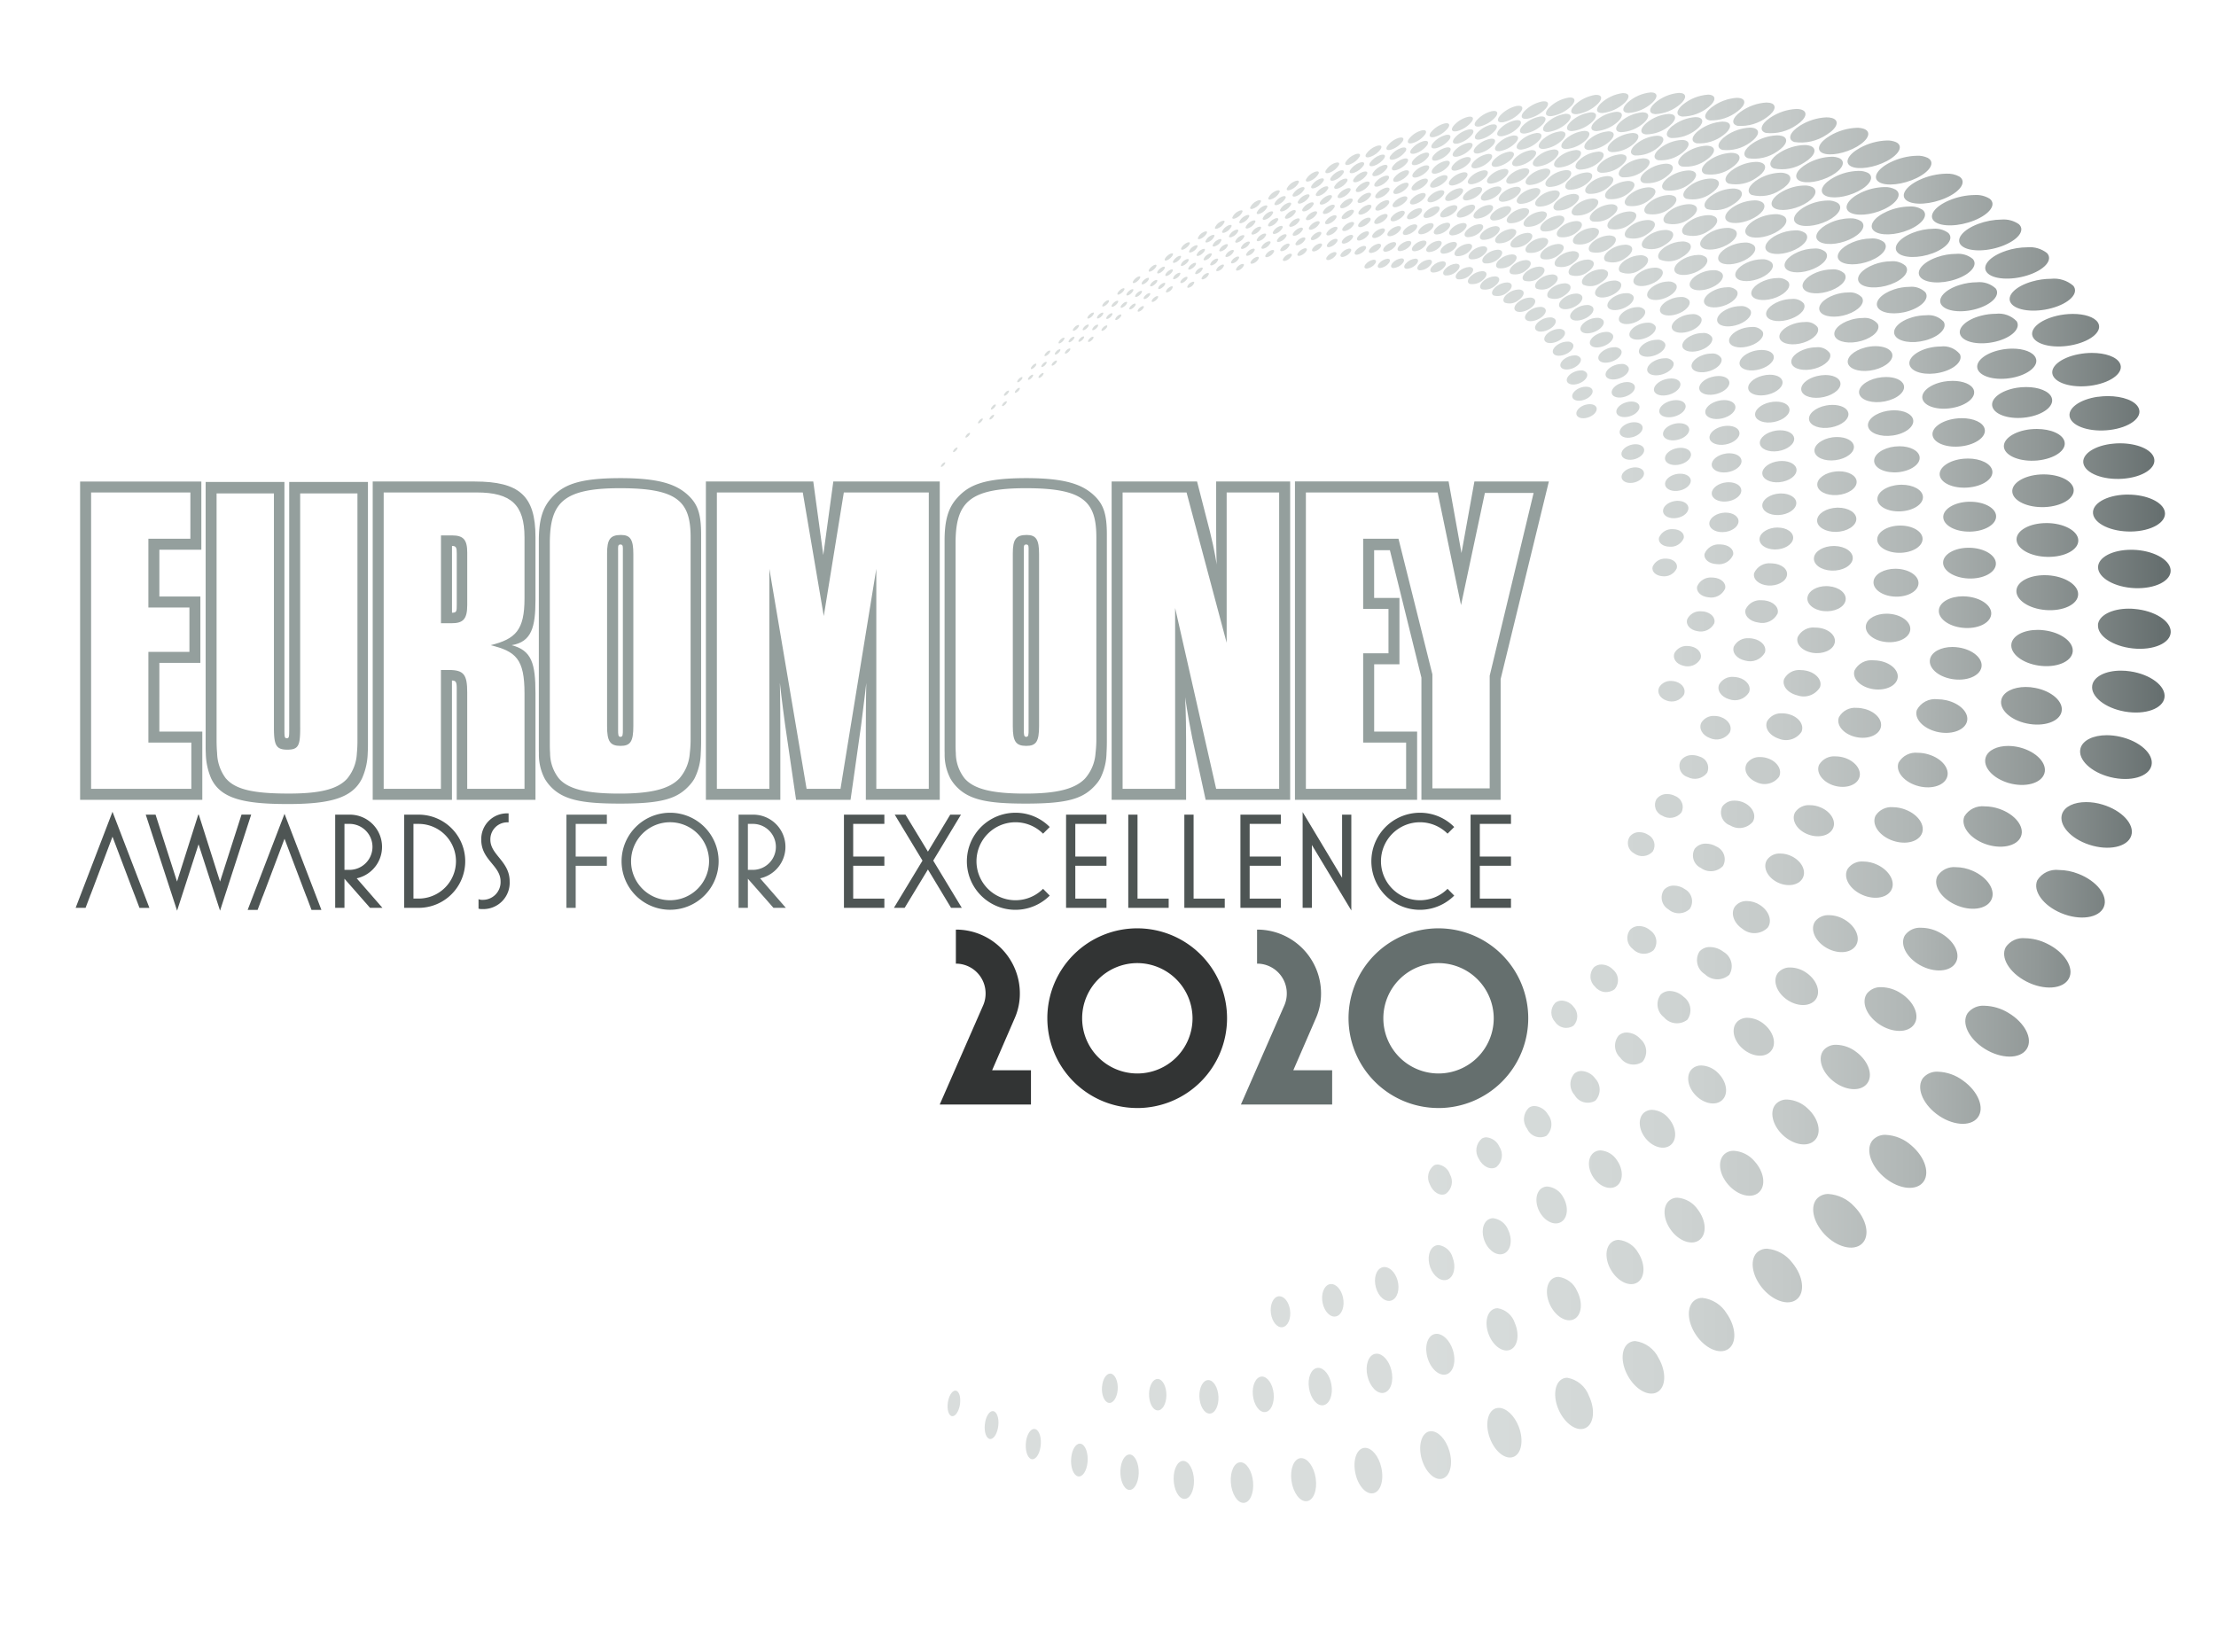 <svg xmlns="http://www.w3.org/2000/svg" xmlns:xlink="http://www.w3.org/1999/xlink" width="268.27" height="199.998" viewBox="0 0 268.27 199.998">
  <defs>
    <clipPath id="clip-path">
      <path id="Path_2558" data-name="Path 2558" d="M110.481-40.676a4.913,4.913,0,0,0-2.813,1.235h0c-.729.678-.678,1.239.13,1.258h0a4.807,4.807,0,0,0,2.855-1.23h0c.752-.7.673-1.263-.162-1.263h0Zm3.412.06a5.156,5.156,0,0,0-2.9,1.207h0c-.8.7-.784,1.309.032,1.365h0a4.976,4.976,0,0,0,3.017-1.2h0c.826-.719.789-1.337-.07-1.369h-.079m-6.814.023a4.754,4.754,0,0,0-2.66,1.258h0c-.668.655-.58,1.17.209,1.156h0a4.708,4.708,0,0,0,2.711-1.253h0c.664-.654.571-1.16-.181-1.16h-.079m7.311,1.369c-.873.719-.91,1.379-.079,1.471h0a5.077,5.077,0,0,0,3.184-1.165h0c.91-.743.919-1.411.037-1.485h0c-.051,0-.111,0-.167,0h0a5.38,5.38,0,0,0-2.975,1.184m-10.634-1.156a4.618,4.618,0,0,0-2.52,1.263h0c-.613.636-.487,1.114.292,1.068h0a4.576,4.576,0,0,0,2.562-1.272h0c.585-.608.487-1.063-.19-1.063h0c-.046,0-.093,0-.144,0m-3.24.33a4.44,4.44,0,0,0-2.4,1.272h0c-.552.613-.39,1.049.367.97h0a4.387,4.387,0,0,0,2.428-1.277h0c.515-.571.413-.979-.2-.979h0a1.538,1.538,0,0,0-.195.014m17.328,1.174c-.947.743-1.044,1.448-.195,1.588h0a5.2,5.2,0,0,0,3.361-1.119h0c.993-.766,1.058-1.481.158-1.6h0a1.675,1.675,0,0,0-.269-.019h0a5.683,5.683,0,0,0-3.054,1.151m-20.522-.71a4.191,4.191,0,0,0-2.2,1.235h0c-.487.571-.311.961.413.863h0a4.133,4.133,0,0,0,2.237-1.249h0c.436-.515.33-.868-.209-.868h0a1.621,1.621,0,0,0-.246.019m24.035,1.249c-1.04.752-1.193,1.518-.334,1.708h0a5.321,5.321,0,0,0,3.542-1.058h0c1.086-.784,1.216-1.569.3-1.736h0a2.435,2.435,0,0,0-.385-.032h0a5.906,5.906,0,0,0-3.119,1.119m-27.136-.7a3.907,3.907,0,0,0-2.019,1.2h0c-.432.538-.237.877.45.761h0a3.927,3.927,0,0,0,2.056-1.212h0c.371-.469.265-.775-.214-.775h0a2.1,2.1,0,0,0-.274.023m30.7,1.434c-1.133.771-1.355,1.592-.492,1.834h0a5.45,5.45,0,0,0,3.737-.984h0c1.188-.8,1.388-1.643.46-1.866h0a2.272,2.272,0,0,0-.525-.056h0a6.212,6.212,0,0,0-3.18,1.072M91.2-38.392a3.65,3.65,0,0,0-1.861,1.165h0c-.376.5-.162.8.487.664h0a3.635,3.635,0,0,0,1.889-1.17h0c.316-.422.209-.7-.209-.7h0a1.608,1.608,0,0,0-.306.037m15.142.065a4.454,4.454,0,0,0-2.59,1.16h0c-.668.636-.608,1.17.139,1.184h0a4.349,4.349,0,0,0,2.623-1.156h0c.687-.654.608-1.188-.172-1.188Zm.483,1.2c-.729.654-.71,1.225.046,1.276h0a4.466,4.466,0,0,0,2.762-1.123h0c.752-.678.71-1.253-.084-1.286h0c-.028,0-.051,0-.074,0h0a4.581,4.581,0,0,0-2.65,1.137m-3.63-1.128a4.265,4.265,0,0,0-2.456,1.174h0c-.613.622-.52,1.1.214,1.091h0a4.269,4.269,0,0,0,2.5-1.174h0c.608-.617.511-1.1-.186-1.1h0a.376.376,0,0,0-.07,0m-3.078.186a4.209,4.209,0,0,0-2.339,1.193h0c-.552.6-.427,1.044.292,1h0a4.136,4.136,0,0,0,2.372-1.193h0c.534-.576.432-1.007-.2-1.007h0a1.129,1.129,0,0,0-.125,0m9.827,1.119c-.789.673-.817,1.29-.051,1.379h0a4.53,4.53,0,0,0,2.906-1.086h0c.822-.7.826-1.318.014-1.388h0a1.507,1.507,0,0,0-.153-.009h0a4.8,4.8,0,0,0-2.715,1.1m-12.876-.784a3.916,3.916,0,0,0-2.145,1.165h0c-.492.562-.344.961.343.891h0a3.88,3.88,0,0,0,2.186-1.17h0c.455-.525.353-.9-.2-.9h0a1.34,1.34,0,0,0-.181.014m-8.81.06a3.36,3.36,0,0,0-1.708,1.123h0c-.334.464-.107.724.511.58h0a3.422,3.422,0,0,0,1.736-1.137h0c.265-.376.167-.613-.209-.613h0a1.331,1.331,0,0,0-.33.046m24.857,1.054c-.859.7-.938,1.36-.162,1.49h0A4.637,4.637,0,0,0,116-36.169h0c.9-.715.952-1.388.135-1.5h0a2.173,2.173,0,0,0-.255-.014h0a5.078,5.078,0,0,0-2.771,1.068m15.406-.019c-1.225.784-1.527,1.662-.659,1.968h0a5.548,5.548,0,0,0,3.936-.9h0c1.3-.812,1.578-1.717.636-2.005h0a2.483,2.483,0,0,0-.678-.084h0a6.608,6.608,0,0,0-3.235,1.021M94.1-37.3a3.649,3.649,0,0,0-1.977,1.137h0c-.436.525-.265.882.395.789h0a3.681,3.681,0,0,0,2.01-1.147h0c.39-.473.283-.8-.2-.8h0a1.01,1.01,0,0,0-.223.023m22.234,1.188c-.938.706-1.072,1.416-.292,1.6h0a4.735,4.735,0,0,0,3.212-.984h0c.979-.733,1.091-1.458.26-1.62h0a2.09,2.09,0,0,0-.353-.028h0a5.3,5.3,0,0,0-2.827,1.035m-30.938-.775a3.155,3.155,0,0,0-1.574,1.082h0c-.288.436-.051.664.529.506h0a3.158,3.158,0,0,0,1.6-1.1h0c.223-.343.125-.552-.209-.552h0a1.243,1.243,0,0,0-.348.06m5.807.1a3.492,3.492,0,0,0-1.829,1.109h0c-.381.492-.195.808.427.7h0a3.449,3.449,0,0,0,1.857-1.114h0c.33-.427.227-.715-.2-.715h0a1.734,1.734,0,0,0-.251.023m28.38,1.36c-1.021.724-1.216,1.481-.432,1.713h0a4.8,4.8,0,0,0,3.375-.914h0c1.068-.747,1.239-1.527.4-1.741h0a2.17,2.17,0,0,0-.478-.046h0a5.515,5.515,0,0,0-2.869.989m12.579,0c-1.341.794-1.727,1.731-.859,2.1h0c.882.376,2.739.028,4.141-.789h0c1.416-.831,1.787-1.8.84-2.149h0a2.5,2.5,0,0,0-.859-.13h0a6.873,6.873,0,0,0-3.263.966m-43.791-.752a3.243,3.243,0,0,0-1.685,1.072h0c-.339.46-.139.743.455.617h0a3.272,3.272,0,0,0,1.708-1.082h0c.279-.385.181-.641-.2-.641h0a1.609,1.609,0,0,0-.274.032m-5.765.144a2.933,2.933,0,0,0-1.453,1.044h0c-.246.408,0,.6.548.432h0a2.891,2.891,0,0,0,1.471-1.058h0c.19-.3.093-.487-.2-.487h0a1.2,1.2,0,0,0-.367.07m17.463,1.1c-.613.6-.552,1.1.139,1.119h0a3.944,3.944,0,0,0,2.414-1.086h0c.631-.617.548-1.119-.172-1.119h0a4,4,0,0,0-2.381,1.086m-.534-1.026a3.9,3.9,0,0,0-2.265,1.1h0c-.562.585-.469,1.049.218,1.035h0a3.838,3.838,0,0,0,2.293-1.109h0c.557-.58.464-1.03-.186-1.03h-.06m5.807,0a4.157,4.157,0,0,0-2.428,1.058h0c-.664.617-.645,1.156.056,1.207h0a4.041,4.041,0,0,0,2.534-1.058h0c.682-.631.636-1.174-.088-1.207h-.074m.46,1.225c-.724.636-.747,1.212-.042,1.3h0a4.075,4.075,0,0,0,2.66-1.017h0c.747-.655.743-1.239,0-1.3h0c-.051,0-.1-.009-.153-.009h0a4.317,4.317,0,0,0-2.469,1.03M96.644-35.76a3.681,3.681,0,0,0-2.1,1.091h0c-.5.548-.376.961.279.919h0a3.686,3.686,0,0,0,2.121-1.091h0c.478-.529.381-.924-.19-.924h0a.893.893,0,0,0-.111,0M85.6-35.5a3.01,3.01,0,0,0-1.55,1.04h0c-.3.432-.088.673.473.538h0A3.085,3.085,0,0,0,86.1-34.971h0c.237-.353.139-.576-.2-.576h0a1.3,1.3,0,0,0-.3.042m37.251.97c-1.1.733-1.374,1.546-.589,1.834h0a4.863,4.863,0,0,0,3.546-.836h0c1.16-.757,1.406-1.592.562-1.861h0a2.066,2.066,0,0,0-.613-.079h0a5.77,5.77,0,0,0-2.906.942m-29.044-.919a3.476,3.476,0,0,0-1.931,1.072h0c-.446.515-.3.882.325.817h0a3.44,3.44,0,0,0,1.963-1.072h0c.4-.483.311-.822-.195-.822h0c-.051,0-.107,0-.162,0m14.91,1.03c-.789.645-.854,1.272-.144,1.393h0a4.123,4.123,0,0,0,2.785-.97h0c.817-.668.859-1.3.111-1.411h0c-.079,0-.158-.014-.237-.014h0a4.47,4.47,0,0,0-2.516,1m-28.83-.71a2.744,2.744,0,0,0-1.332,1.007h0c-.218.381.028.548.552.371h0a2.75,2.75,0,0,0,1.355-1.021h0c.149-.274.06-.432-.2-.432h0a1.162,1.162,0,0,0-.376.074m11.15.088a3.246,3.246,0,0,0-1.787,1.04h0c-.39.483-.227.812.367.729h0a3.263,3.263,0,0,0,1.81-1.044h0c.348-.441.251-.743-.195-.743h0a.987.987,0,0,0-.195.019m20.619,1.1c-.845.659-.966,1.328-.246,1.49h0a4.176,4.176,0,0,0,2.915-.919h0c.887-.682.979-1.36.223-1.509h0a1.481,1.481,0,0,0-.33-.028h0a4.675,4.675,0,0,0-2.562.966m24.142,0c-1.453.8-1.931,1.8-1.072,2.233h0c.877.45,2.827.162,4.354-.654h0c1.536-.831,2.015-1.866,1.058-2.293h0a2.6,2.6,0,0,0-1.054-.186h0a7.277,7.277,0,0,0-3.286.9m-52.894-.8a2.821,2.821,0,0,0-1.43,1h0c-.265.4-.042.613.487.473h0a2.853,2.853,0,0,0,1.453-1.012h0c.2-.32.111-.515-.195-.515h0a1.3,1.3,0,0,0-.316.051m5.417.2a3.1,3.1,0,0,0-1.652,1.017h0c-.339.455-.167.743.4.641h0a3.056,3.056,0,0,0,1.676-1.021h0c.292-.395.195-.659-.2-.659h0a1.4,1.4,0,0,0-.223.023m37.817,1.142c-1.2.738-1.546,1.606-.761,1.945h0a4.867,4.867,0,0,0,3.709-.729h0c1.263-.766,1.592-1.662.743-1.991h0a2.2,2.2,0,0,0-.766-.116h0a6.023,6.023,0,0,0-2.924.891m-48.9-.757a2.576,2.576,0,0,0-1.23.97h0c-.181.353.07.5.566.311h0a2.532,2.532,0,0,0,1.244-.975h0c.125-.246.042-.39-.19-.39h0a1.18,1.18,0,0,0-.39.084m37.381.868c-.919.673-1.091,1.383-.371,1.6h0a4.223,4.223,0,0,0,3.054-.863h0c.961-.692,1.114-1.416.348-1.611h0a1.815,1.815,0,0,0-.436-.051h0a4.927,4.927,0,0,0-2.595.928m-28.956-.687A2.957,2.957,0,0,0,84.139-33h0c-.3.432-.107.682.432.566h0a2.878,2.878,0,0,0,1.546-1h0c.251-.353.153-.59-.2-.59h0a1.42,1.42,0,0,0-.255.032m-5.394.042a2.722,2.722,0,0,0-1.318.965h0c-.227.381,0,.566.506.413h0a2.684,2.684,0,0,0,1.342-.979h0c.167-.283.074-.455-.195-.455h0a1.087,1.087,0,0,0-.334.056m18.493.181a3.6,3.6,0,0,0-2.186,1.021h0c-.557.562-.5,1.035.149,1.054h0a3.577,3.577,0,0,0,2.219-1.026h0c.571-.576.492-1.049-.176-1.049h0Zm2.669.07a3.745,3.745,0,0,0-2.228.993h0c-.6.58-.576,1.086.074,1.133h0a3.65,3.65,0,0,0,2.326-.993h0c.622-.594.571-1.1-.1-1.133h-.07m-5.389.009a3.459,3.459,0,0,0-2.028,1.012h0c-.5.534-.408.956.214.947h0a3.38,3.38,0,0,0,2.052-1.017h0c.5-.534.4-.942-.181-.942H96.04m5.826,1.151c-.659.594-.668,1.137-.019,1.216h0a3.689,3.689,0,0,0,2.432-.956h0c.678-.613.668-1.16-.014-1.225h0c-.046,0-.093,0-.139,0h0a3.869,3.869,0,0,0-2.261.97M93.357-33.5a3.275,3.275,0,0,0-1.88,1h0c-.436.5-.32.882.274.845h0a3.263,3.263,0,0,0,1.9-1h0c.422-.487.33-.845-.186-.845h0a.857.857,0,0,0-.107,0m-10.291.153a2.74,2.74,0,0,0-1.411.956h0c-.255.4-.056.622.455.492h0a2.65,2.65,0,0,0,1.425-.966h0c.214-.32.116-.525-.195-.525h0a1.063,1.063,0,0,0-.274.042m34.526.873c-.993.682-1.23,1.444-.515,1.7h0a4.287,4.287,0,0,0,3.2-.784h0c1.04-.7,1.258-1.476.487-1.727h0a1.94,1.94,0,0,0-.552-.074h0a5.112,5.112,0,0,0-2.618.882M74.66-33.161a2.338,2.338,0,0,0-1.128.933h0c-.158.325.093.446.562.255h0a2.351,2.351,0,0,0,1.147-.938h0c.1-.223.019-.343-.19-.343h0a1.037,1.037,0,0,0-.39.093m16.061-.056a3.1,3.1,0,0,0-1.736.984h0c-.39.469-.251.808.316.752h0a3.042,3.042,0,0,0,1.759-.989h0c.362-.441.269-.757-.19-.757h0c-.046,0-.093,0-.149.009m13.823.975c-.71.6-.761,1.184-.107,1.3h0a3.69,3.69,0,0,0,2.539-.91h0c.738-.622.771-1.216.084-1.314h0a1.566,1.566,0,0,0-.218-.014h0a4.039,4.039,0,0,0-2.3.938M77.7-33.077a2.523,2.523,0,0,0-1.216.928h0c-.195.357.032.511.515.353h0a2.454,2.454,0,0,0,1.235-.942h0c.139-.26.056-.408-.186-.408h0a1.121,1.121,0,0,0-.348.07m61.736.891c-1.574.8-2.163,1.857-1.309,2.377h0c.863.529,2.91.306,4.558-.506h0c1.676-.831,2.265-1.926,1.318-2.437h0a2.741,2.741,0,0,0-1.29-.255h0a7.7,7.7,0,0,0-3.277.822m-10.012.13c-1.3.738-1.727,1.662-.952,2.07h0c.784.413,2.525.139,3.881-.617h0c1.369-.766,1.792-1.717.942-2.117h0a2.33,2.33,0,0,0-.942-.167h0a6.345,6.345,0,0,0-2.929.831m-41.285-.784a2.914,2.914,0,0,0-1.606.961h0c-.348.446-.195.747.348.668h0a2.9,2.9,0,0,0,1.634-.965h0c.306-.4.209-.678-.195-.678h0a1.336,1.336,0,0,0-.181.014m19.11,1.04c-.771.617-.868,1.239-.214,1.4h0a3.72,3.72,0,0,0,2.65-.863h0c.8-.636.882-1.263.19-1.406h0a1.965,1.965,0,0,0-.3-.028h0a4.206,4.206,0,0,0-2.326.9m-26.723-.84a2.544,2.544,0,0,0-1.3.933h0c-.232.371-.023.562.469.427h0a2.574,2.574,0,0,0,1.318-.938h0c.176-.292.084-.469-.2-.469h0a1.078,1.078,0,0,0-.292.046m5.078.265a2.717,2.717,0,0,0-1.49.933h0c-.306.422-.139.687.376.594h0A2.718,2.718,0,0,0,86-31.792h0c.265-.362.172-.608-.19-.608h0a.812.812,0,0,0-.2.023m34.967.942c-1.077.687-1.379,1.495-.668,1.806h0a4.3,4.3,0,0,0,3.333-.687h0c1.128-.71,1.416-1.541.654-1.838h0a1.849,1.849,0,0,0-.692-.111h0a5.305,5.305,0,0,0-2.627.831m-45.379-.719a2.32,2.32,0,0,0-1.123.9h0c-.167.33.065.46.52.292h0a2.339,2.339,0,0,0,1.142-.905h0c.111-.232.028-.362-.186-.362h0a.979.979,0,0,0-.353.079m-3.045.046a2.234,2.234,0,0,0-1.035.9h0c-.135.306.121.4.566.214h0a2.195,2.195,0,0,0,1.049-.905h0c.084-.2,0-.3-.181-.3h0a1.141,1.141,0,0,0-.4.1m37.812.91c-.831.627-.984,1.29-.325,1.485h0a3.739,3.739,0,0,0,2.762-.8h0c.868-.645,1-1.323.306-1.5h0a1.473,1.473,0,0,0-.39-.046h0a4.308,4.308,0,0,0-2.353.863m-31.922-.668a2.365,2.365,0,0,0-1.193.9h0c-.2.353.014.515.483.367h0a2.334,2.334,0,0,0,1.212-.905h0c.144-.26.06-.418-.19-.418h0a1.132,1.132,0,0,0-.311.06m5.074.023a2.609,2.609,0,0,0-1.379.91h0c-.269.395-.093.631.4.529h0a2.631,2.631,0,0,0,1.4-.919h0c.223-.33.13-.543-.195-.543h0a1.077,1.077,0,0,0-.227.023m12.152.33a3.165,3.165,0,0,0-1.954.928h0c-.5.52-.436.947.144.961h0a3.107,3.107,0,0,0,1.982-.928h0c.506-.529.427-.956-.167-.961h0Zm.45.97c-.552.543-.525,1.021.074,1.063h0a3.287,3.287,0,0,0,2.135-.928h0c.566-.562.52-1.035-.1-1.068h0a.285.285,0,0,0-.065,0h0a3.392,3.392,0,0,0-2.042.938m-2.971-.9a3.059,3.059,0,0,0-1.82.924h0c-.446.492-.353.877.2.868h0a3,3,0,0,0,1.838-.924h0c.436-.487.353-.868-.181-.868H92.74m5.431,1.049c-.6.557-.6,1.072,0,1.147h0a3.323,3.323,0,0,0,2.228-.9h0c.617-.571.6-1.086-.023-1.147h0a1.215,1.215,0,0,0-.13,0h0a3.519,3.519,0,0,0-2.07.9m-7.924-.873a2.891,2.891,0,0,0-1.685.914h0c-.4.46-.283.808.251.775h0a2.86,2.86,0,0,0,1.708-.914h0c.376-.446.283-.78-.181-.78h0a.622.622,0,0,0-.093,0m-17.5.079a2.171,2.171,0,0,0-1.04.868h0c-.139.3.093.418.529.246h0a2.2,2.2,0,0,0,1.049-.873h0c.093-.209.014-.325-.181-.325h0a1,1,0,0,0-.357.084m7.928-.042a2.448,2.448,0,0,0-1.281.877h0c-.237.371-.051.58.418.464h0a2.46,2.46,0,0,0,1.3-.887h0c.186-.3.1-.492-.19-.492h0a.856.856,0,0,0-.246.037m32,.8c-.9.636-1.1,1.341-.45,1.583h0a3.791,3.791,0,0,0,2.883-.724h0c.933-.659,1.128-1.374.432-1.606h0a1.488,1.488,0,0,0-.5-.07h0a4.516,4.516,0,0,0-2.363.817m20.011,0c-1.4.743-1.922,1.713-1.16,2.191h0c.766.483,2.585.274,4.052-.483h0c1.481-.757,2.005-1.773,1.165-2.242h0a2.461,2.461,0,0,0-1.142-.227h0a6.607,6.607,0,0,0-2.915.761M69.7-31.007a2.046,2.046,0,0,0-.956.859h0c-.107.283.144.357.566.167h0a2.018,2.018,0,0,0,.965-.868h0c.065-.172-.009-.265-.172-.265h0a1,1,0,0,0-.4.107m5.9-.032a2.25,2.25,0,0,0-1.1.868h0c-.172.325.046.469.492.316h0a2.2,2.2,0,0,0,1.119-.877h0c.121-.237.037-.371-.186-.371h0a1.108,1.108,0,0,0-.325.065M87.792-31a2.736,2.736,0,0,0-1.56.9h0c-.353.436-.223.747.292.692h0a2.7,2.7,0,0,0,1.583-.9h0c.32-.4.232-.7-.186-.7h0c-.042,0-.084,0-.13.009m12.853.887c-.65.566-.692,1.109-.088,1.221h0a3.321,3.321,0,0,0,2.316-.854h0c.668-.58.7-1.133.07-1.23h0a1.392,1.392,0,0,0-.2-.014h0a3.591,3.591,0,0,0-2.1.877m22.875-.065c-1.16.692-1.536,1.541-.836,1.912h0a4.29,4.29,0,0,0,3.481-.585h0c1.216-.71,1.583-1.588.822-1.95h0a2.02,2.02,0,0,0-.836-.153h0a5.512,5.512,0,0,0-2.632.775m19.514.084c-1.7.789-2.409,1.908-1.574,2.507h0c.849.617,2.98.478,4.776-.325h0c1.81-.817,2.525-1.982,1.592-2.581h0a2.989,2.989,0,0,0-1.56-.343h0a8.112,8.112,0,0,0-3.235.743m-57.656-.552a2.625,2.625,0,0,0-1.448.877h0c-.311.418-.167.692.325.622h0a2.61,2.61,0,0,0,1.471-.887h0c.274-.367.186-.622-.19-.622h0c-.046,0-.1,0-.158.009m-7.107.088a2.3,2.3,0,0,0-1.179.859h0c-.2.348-.014.525.432.4h0a2.284,2.284,0,0,0,1.2-.863h0c.158-.269.074-.436-.186-.436h0a1.091,1.091,0,0,0-.269.042m24.857.859c-.7.576-.784,1.156-.181,1.3h0a3.35,3.35,0,0,0,2.414-.808h0c.724-.594.794-1.184.162-1.314h0a1.349,1.349,0,0,0-.279-.028h0a3.73,3.73,0,0,0-2.117.845m-32.776-.473a2.072,2.072,0,0,0-.956.831h0c-.116.288.116.381.525.2h0a2.012,2.012,0,0,0,.97-.845h0c.074-.181,0-.283-.176-.283h0a.987.987,0,0,0-.362.093m45.017.7c-.966.641-1.235,1.388-.59,1.68h0a3.791,3.791,0,0,0,3-.641h0c1-.664,1.258-1.425.576-1.708h0a1.684,1.684,0,0,0-.622-.1h0a4.681,4.681,0,0,0-2.367.766m-32.363-.738a2.489,2.489,0,0,0-1.351.859h0c-.269.385-.111.631.362.543h0a2.435,2.435,0,0,0,1.36-.863h0c.232-.334.144-.562-.186-.562h0a.922.922,0,0,0-.186.023m-9.78.056a2.1,2.1,0,0,0-1.021.836h0c-.139.3.084.422.5.26h0a2.086,2.086,0,0,0,1.035-.84h0c.1-.214.019-.334-.181-.334h0a1,1,0,0,0-.334.079m-5.914.283a1.856,1.856,0,0,0-.877.822h0c-.088.265.162.32.562.125h0a1.831,1.831,0,0,0,.887-.831h0c.051-.153-.019-.232-.167-.232h0a.986.986,0,0,0-.4.116m38.3.729c-.752.585-.882,1.207-.283,1.388h0a3.341,3.341,0,0,0,2.516-.747h0c.78-.6.891-1.23.26-1.4h0a1.213,1.213,0,0,0-.357-.046h0a3.9,3.9,0,0,0-2.135.8m-29.68-.678a2.139,2.139,0,0,0-1.091.831h0c-.181.32.019.478.446.348h0a2.127,2.127,0,0,0,1.1-.84h0c.135-.246.051-.39-.176-.39h0a1.048,1.048,0,0,0-.283.051m4.744.116a2.283,2.283,0,0,0-1.249.845h0c-.237.357-.07.576.385.473h0a2.263,2.263,0,0,0,1.253-.845h0c.2-.3.116-.5-.181-.5h0a.893.893,0,0,0-.209.028m45.778,1.021c-1.253.687-1.708,1.588-1.021,2.024h0c.7.441,2.312.241,3.616-.46h0c1.314-.71,1.769-1.639,1.021-2.07h0a2.125,2.125,0,0,0-1.007-.2h0a5.7,5.7,0,0,0-2.609.71M70.9-29.225a1.923,1.923,0,0,0-.942.808h0c-.121.283.107.381.506.218h0a1.917,1.917,0,0,0,.952-.817h0c.079-.186,0-.292-.176-.292h0a.938.938,0,0,0-.339.084m21.037-.065a2.776,2.776,0,0,0-1.741.849h0c-.441.469-.376.863.144.877h0a2.758,2.758,0,0,0,1.769-.849h0c.446-.483.367-.873-.167-.877h0Zm2.3.042a2.973,2.973,0,0,0-1.82.849h0c-.487.5-.455.928.088.97h0a2.874,2.874,0,0,0,1.9-.849h0c.5-.506.45-.942-.107-.97h-.06m-4.633.019a2.669,2.669,0,0,0-1.625.849h0c-.395.446-.306.8.195.784h0a2.635,2.635,0,0,0,1.648-.845h0c.385-.446.3-.789-.176-.789h-.042m46.284.71c-1.513.733-2.135,1.759-1.4,2.307h0c.752.562,2.646.427,4.229-.316h0c1.6-.757,2.228-1.824,1.406-2.372h0a2.568,2.568,0,0,0-1.369-.311h0a6.92,6.92,0,0,0-2.869.692m-67.873-.594a1.865,1.865,0,0,0-.882.8h0c-.1.26.135.339.525.162h0a1.86,1.86,0,0,0,.891-.812h0c.06-.162-.014-.251-.167-.251h0a.864.864,0,0,0-.367.1m40.059.7c-.812.59-.993,1.244-.4,1.471h0a3.342,3.342,0,0,0,2.613-.687h0c.84-.6,1.007-1.272.376-1.485h0a1.349,1.349,0,0,0-.45-.07h0a3.944,3.944,0,0,0-2.14.771m-29.708-.706a2.2,2.2,0,0,0-1.156.812h0c-.209.344-.028.534.4.422h0a2.137,2.137,0,0,0,1.165-.826h0c.167-.269.079-.441-.181-.441h0a.923.923,0,0,0-.232.032m16.293.868c-.548.525-.543,1,.014,1.077h0a3.02,3.02,0,0,0,2.038-.845h0c.557-.538.538-1.017-.037-1.077h-.116a3.16,3.16,0,0,0-1.9.845M73.63-29.025a1.961,1.961,0,0,0-1.007.8h0c-.158.3.042.436.455.292h0a1.966,1.966,0,0,0,1.017-.808h0c.116-.218.032-.348-.176-.348h0a1,1,0,0,0-.288.06m13.67-.042a2.547,2.547,0,0,0-1.513.836h0c-.344.422-.241.738.246.706h0a2.516,2.516,0,0,0,1.532-.84h0c.33-.4.241-.706-.181-.706h0c-.023,0-.051,0-.084,0m30.748.757c-1.04.641-1.379,1.43-.747,1.773h0a3.764,3.764,0,0,0,3.119-.543h0c1.086-.659,1.416-1.476.738-1.81h0a1.775,1.775,0,0,0-.747-.139h0a4.831,4.831,0,0,0-2.363.719m-33.027-.506a2.457,2.457,0,0,0-1.411.822h0c-.306.4-.181.682.283.636h0a2.47,2.47,0,0,0,1.425-.831h0c.283-.371.195-.636-.181-.636h0a1.054,1.054,0,0,0-.116.009M64.987-28.7a1.727,1.727,0,0,0-.8.789h0c-.074.241.172.283.552.093h0a1.758,1.758,0,0,0,.817-.8h0c.042-.139-.028-.209-.158-.209h0a.971.971,0,0,0-.408.125m31.954.71c-.585.534-.622,1.044-.065,1.142h0a2.966,2.966,0,0,0,2.117-.8h0c.608-.543.622-1.058.046-1.151h0a1.145,1.145,0,0,0-.181-.014h0a3.257,3.257,0,0,0-1.917.822m-20.819-.492a2.072,2.072,0,0,0-1.072.8h0c-.176.316,0,.478.418.362h0a2.042,2.042,0,0,0,1.082-.8h0c.139-.246.056-.4-.181-.4h0a.879.879,0,0,0-.246.042m6.647,0a2.291,2.291,0,0,0-1.309.8h0c-.274.376-.139.631.311.566h0a2.28,2.28,0,0,0,1.318-.812h0c.246-.339.158-.571-.181-.571h0a.785.785,0,0,0-.139.014M99.22-27.6c-.636.538-.706,1.086-.153,1.216h0a2.982,2.982,0,0,0,2.2-.757h0c.65-.548.71-1.1.135-1.221h0a1.091,1.091,0,0,0-.251-.028h0a3.349,3.349,0,0,0-1.931.789m-30.59-.645a1.771,1.771,0,0,0-.863.775h0c-.1.265.125.343.506.176h0a1.822,1.822,0,0,0,.877-.784h0c.06-.167-.009-.26-.172-.26h0a.865.865,0,0,0-.348.093m78,.631c-1.792.752-2.6,1.889-1.81,2.558h0c.8.682,2.957.641,4.832-.121h0c1.9-.771,2.729-1.959,1.843-2.632h0a3.094,3.094,0,0,0-1.81-.441h0a8.224,8.224,0,0,0-3.054.636m-36.095.088c-.873.594-1.1,1.286-.52,1.555h0a3.36,3.36,0,0,0,2.711-.608h0c.9-.608,1.128-1.318.5-1.578h0a1.419,1.419,0,0,0-.552-.093h0a4.1,4.1,0,0,0-2.14.724M71.378-28.18a1.9,1.9,0,0,0-.933.775h0c-.135.283.074.395.46.251h0a1.9,1.9,0,0,0,.947-.78h0c.088-.2.014-.311-.172-.311h0a.932.932,0,0,0-.3.065m-5.635.162a1.718,1.718,0,0,0-.808.771h0c-.084.246.149.3.52.125h0a1.707,1.707,0,0,0,.817-.775h0c.046-.149-.019-.227-.158-.227h0a.9.9,0,0,0-.371.107m14.807-.056a2.164,2.164,0,0,0-1.216.789h0c-.241.353-.1.58.33.5h0a2.182,2.182,0,0,0,1.23-.794h0c.214-.311.125-.515-.176-.515h0a.735.735,0,0,0-.167.019m20.944,1c-.687.543-.8,1.119-.251,1.29h0a3,3,0,0,0,2.284-.7h0c.7-.566.8-1.151.223-1.309h0a1.39,1.39,0,0,0-.325-.037h0a3.42,3.42,0,0,0-1.931.752m-27.326-.752a.994.994,0,0,0-.26.046h0a1.968,1.968,0,0,0-.993.771h0c-.153.3.042.441.432.316h0a1.942,1.942,0,0,0,1-.775h0c.116-.227.032-.357-.181-.357Zm-11.447.33a1.594,1.594,0,0,0-.743.757h0c-.051.227.19.251.548.06h0a1.586,1.586,0,0,0,.752-.766h0c.032-.121-.032-.186-.149-.186h0a.961.961,0,0,0-.408.135m15.643-.1a2.105,2.105,0,0,0-1.133.771h0c-.214.334-.056.534.353.446h0a2.047,2.047,0,0,0,1.142-.775h0c.176-.279.093-.464-.172-.464h0a.926.926,0,0,0-.19.023m42.324.659c-1.119.636-1.527,1.467-.91,1.871h0c.627.4,2.07.218,3.231-.436h0c1.17-.654,1.574-1.513.905-1.908h0a1.788,1.788,0,0,0-.891-.19h0a5.022,5.022,0,0,0-2.335.664m8.634,0c-1.341.682-1.889,1.634-1.225,2.131h0c.673.511,2.358.376,3.755-.316h0c1.416-.7,1.968-1.685,1.23-2.182h0a2.185,2.185,0,0,0-1.188-.279h0a6.012,6.012,0,0,0-2.572.645m-60.149-.353a1.744,1.744,0,0,0-.863.747h0c-.111.265.093.357.464.209h0a1.721,1.721,0,0,0,.873-.757h0c.074-.176,0-.274-.162-.274h0a.828.828,0,0,0-.311.074m-2.762.06a1.672,1.672,0,0,0-.8.747h0c-.079.241.149.3.511.135h0a1.636,1.636,0,0,0,.808-.757h0c.046-.149-.023-.227-.162-.227h0a.829.829,0,0,0-.353.1m46.544.766c-.933.6-1.225,1.328-.654,1.643h0a3.31,3.31,0,0,0,2.8-.515h0c.97-.613,1.258-1.365.641-1.671h0a1.484,1.484,0,0,0-.664-.13h0a4.207,4.207,0,0,0-2.126.673m-9.2.046c-.733.552-.891,1.16-.353,1.369h0a2.961,2.961,0,0,0,2.363-.636h0c.757-.566.905-1.188.334-1.383h0a1.239,1.239,0,0,0-.409-.06h0a3.539,3.539,0,0,0-1.936.71M88.8-27.085a2.443,2.443,0,0,0-1.55.771h0c-.395.427-.334.789.135.8h0a2.434,2.434,0,0,0,1.578-.775h0c.395-.436.325-.794-.158-.8h0Zm-17.063.065a1.781,1.781,0,0,0-.914.747h0c-.13.279.065.395.441.265h0a1.8,1.8,0,0,0,.919-.752h0c.1-.2.023-.32-.172-.32h0a.773.773,0,0,0-.274.06m4.475-.028a1.983,1.983,0,0,0-1.049.752h0c-.19.316-.028.492.367.395h0a1.965,1.965,0,0,0,1.058-.757h0c.149-.255.07-.418-.172-.418h0a.858.858,0,0,0-.2.028m13.1.775c-.436.45-.395.845.084.882h0a2.538,2.538,0,0,0,1.694-.771h0c.441-.464.39-.859-.107-.887h0c-.019,0-.033,0-.051,0h0a2.583,2.583,0,0,0-1.62.78m-2.669-.752a2.314,2.314,0,0,0-1.453.766h0c-.348.413-.269.733.186.719h0a2.335,2.335,0,0,0,1.471-.766h0c.344-.408.265-.719-.172-.719h-.032m-23.116.135a1.638,1.638,0,0,0-.747.743h0c-.065.227.162.269.515.093h0a1.6,1.6,0,0,0,.757-.747h0c.037-.13-.028-.2-.153-.2h0a.92.92,0,0,0-.371.111m27.86.752c-.487.473-.478.91.019.97h0a2.569,2.569,0,0,0,1.81-.761h0c.492-.483.473-.919-.037-.975h0a.97.97,0,0,0-.111,0h0a2.721,2.721,0,0,0-1.68.771M84.5-26.876a2.227,2.227,0,0,0-1.351.761h0c-.316.385-.214.678.223.645h0a2.248,2.248,0,0,0,1.374-.761h0c.292-.371.209-.65-.172-.65h0a.424.424,0,0,0-.074,0m54.593.613c-1.583.692-2.3,1.741-1.606,2.349h0c.706.622,2.609.576,4.261-.13h0c1.671-.715,2.4-1.8,1.625-2.418h0a2.627,2.627,0,0,0-1.569-.395h0a7,7,0,0,0-2.711.594M93.455-25.9c-.534.5-.566.97-.051,1.068h0a2.674,2.674,0,0,0,1.936-.747h0c.548-.511.557-.989.028-1.072h0a.975.975,0,0,0-.167-.014h0a2.883,2.883,0,0,0-1.745.766m-11.08-.743a2.071,2.071,0,0,0-1.263.752h0c-.274.362-.162.622.26.576h0a2.132,2.132,0,0,0,1.276-.757h0c.251-.339.172-.58-.167-.58h0a.416.416,0,0,0-.107.009m-8.29.209a1.806,1.806,0,0,0-.966.729h0c-.162.292,0,.446.381.339h0a1.831,1.831,0,0,0,.979-.733h0c.13-.232.051-.371-.167-.371h0a.766.766,0,0,0-.227.037m-7.07.084a1.7,1.7,0,0,0-.8.719h0c-.093.246.116.33.469.172h0a1.6,1.6,0,0,0,.8-.724h0c.06-.162,0-.251-.158-.251h0a.819.819,0,0,0-.316.084m-6.5.084a1.469,1.469,0,0,0-.687.724h0c-.042.209.2.223.543.028h0a1.447,1.447,0,0,0,.692-.729h0c.023-.107-.037-.162-.144-.162h0a.886.886,0,0,0-.4.139m19.76-.07a2.1,2.1,0,0,0-1.174.743h0c-.241.343-.111.576.292.515h0a2.03,2.03,0,0,0,1.188-.743h0c.218-.311.135-.529-.172-.529h0a.736.736,0,0,0-.135.014m-10.667.121a1.659,1.659,0,0,0-.845.724h0c-.111.26.088.357.446.223h0A1.678,1.678,0,0,0,70.06-26h0c.074-.181,0-.279-.167-.279h0a.76.76,0,0,0-.288.065m-5.366.042a1.544,1.544,0,0,0-.733.719h0c-.07.227.158.274.506.107h0a1.529,1.529,0,0,0,.738-.729h0c.037-.135-.023-.2-.153-.2h0a.883.883,0,0,0-.357.1m31.314.631c-.58.506-.641,1.012-.135,1.137h0a2.684,2.684,0,0,0,2.005-.7h0c.594-.52.641-1.035.111-1.147h0a1.207,1.207,0,0,0-.232-.019h0a3,3,0,0,0-1.75.729m10.43-.051c-.784.552-.993,1.2-.46,1.448h0a2.932,2.932,0,0,0,2.442-.571h0c.812-.562,1.007-1.221.446-1.462h0a1.34,1.34,0,0,0-.5-.084h0a3.643,3.643,0,0,0-1.931.668M78.2-25.943a1.918,1.918,0,0,0-1.1.724h0c-.214.33-.07.534.32.46h0a1.959,1.959,0,0,0,1.1-.733h0c.186-.279.1-.469-.172-.469h0a.624.624,0,0,0-.153.019m45.068.608c-1.193.631-1.685,1.5-1.091,1.963h0c.608.469,2.1.339,3.342-.3h0c1.258-.65,1.745-1.55,1.1-2.005h0a1.873,1.873,0,0,0-1.054-.255h0a5.18,5.18,0,0,0-2.293.6M61.357-25.72a1.454,1.454,0,0,0-.687.706h0c-.056.214.172.241.511.065h0a1.5,1.5,0,0,0,.692-.715h0c.028-.121-.028-.176-.144-.176h0a.843.843,0,0,0-.371.121m53.975.529c-1,.594-1.355,1.36-.8,1.731h0a3.3,3.3,0,0,0,2.9-.418h0c1.04-.613,1.4-1.4.794-1.764h0a1.578,1.578,0,0,0-.789-.172h0a4.379,4.379,0,0,0-2.1.622M72-25.762a1.715,1.715,0,0,0-.9.71h0c-.144.274.032.408.39.292h0a1.727,1.727,0,0,0,.91-.715h0c.1-.209.033-.33-.162-.33h0a.671.671,0,0,0-.237.042m25.632.71c-.617.506-.719,1.044-.218,1.2h0a2.645,2.645,0,0,0,2.07-.655h0c.636-.52.724-1.063.2-1.216h0a1.22,1.22,0,0,0-.3-.037h0a3.055,3.055,0,0,0-1.755.706m-21.482-.436a1.834,1.834,0,0,0-1.017.71h0c-.186.306-.037.487.334.4h0a1.845,1.845,0,0,0,1.03-.71h0c.149-.255.07-.422-.172-.422h0a.6.6,0,0,0-.176.023M64.9-25.363a1.5,1.5,0,0,0-.738.692h0c-.074.232.135.292.469.139h0a1.545,1.545,0,0,0,.743-.7h0c.046-.144-.023-.223-.153-.223h0a.727.727,0,0,0-.32.093m67.256.492c-1.4.65-2.019,1.611-1.4,2.163h0c.627.566,2.316.506,3.774-.149h0c1.467-.664,2.1-1.662,1.416-2.219h0a2.251,2.251,0,0,0-1.369-.353h0a6.012,6.012,0,0,0-2.423.557m-64.642-.483a1.587,1.587,0,0,0-.784.7h0c-.088.246.111.325.45.186h0a1.572,1.572,0,0,0,.789-.706h0c.06-.162-.009-.251-.162-.251h0a.768.768,0,0,0-.292.074m82.6.6c-1.871.706-2.785,1.857-2.052,2.595h0c.743.757,2.92.817,4.874.111h0c1.987-.72,2.938-1.926,2.1-2.678h0a3.232,3.232,0,0,0-2.084-.557h0a8.437,8.437,0,0,0-2.841.529m-41.934.153c-.84.552-1.1,1.23-.585,1.518h0a2.9,2.9,0,0,0,2.525-.483h0c.868-.566,1.123-1.263.571-1.546h0a1.343,1.343,0,0,0-.594-.116h0a3.7,3.7,0,0,0-1.917.627m-46.061-.478a1.452,1.452,0,0,0-.682.7h0c-.051.209.172.246.5.07h0a1.429,1.429,0,0,0,.682-.7h0c.028-.121-.028-.176-.149-.176h0a.816.816,0,0,0-.353.107M58.344-25a1.379,1.379,0,0,0-.631.7h0c-.028.19.209.195.538,0h0a1.356,1.356,0,0,0,.636-.706h0c.014-.093-.042-.139-.139-.139h0a.922.922,0,0,0-.4.144m41.354.566c-.664.515-.8,1.082-.306,1.272h0a2.662,2.662,0,0,0,2.145-.594h0c.678-.529.808-1.1.288-1.29h0a1.141,1.141,0,0,0-.371-.051h0a3.132,3.132,0,0,0-1.755.664m-29.745-.6a1.668,1.668,0,0,0-.836.687h0c-.121.26.06.376.4.255h0a1.631,1.631,0,0,0,.845-.7h0c.084-.181.009-.292-.162-.292h0a.706.706,0,0,0-.251.051m4.178.07a1.751,1.751,0,0,0-.942.7h0c-.158.283,0,.441.357.353h0a1.748,1.748,0,0,0,.952-.706h0c.13-.227.051-.376-.167-.376h0a.661.661,0,0,0-.2.032m10.3.766c-.348.395-.283.719.139.724h0a2.11,2.11,0,0,0,1.406-.706h0c.348-.4.274-.724-.158-.724h0a2.164,2.164,0,0,0-1.388.706m1.908.037c-.385.413-.344.775.093.8h0a2.233,2.233,0,0,0,1.5-.706h0c.39-.418.339-.775-.107-.8h0a.175.175,0,0,0-.046,0h0a2.3,2.3,0,0,0-1.444.706m-2.521-.692a2.062,2.062,0,0,0-1.3.706h0c-.306.371-.227.664.186.65h0a2.041,2.041,0,0,0,1.314-.706h0c.292-.367.218-.65-.167-.65h0Zm4.428.822c-.422.436-.408.826.042.882h0a2.245,2.245,0,0,0,1.6-.692h0c.432-.441.408-.836-.051-.882h0a.624.624,0,0,0-.093,0h0a2.418,2.418,0,0,0-1.5.7m-6.41-.682a1.981,1.981,0,0,0-1.216.7h0c-.269.348-.176.613.218.59h0a1.993,1.993,0,0,0,1.225-.7h0c.26-.339.181-.59-.162-.59h-.065m-22.606.19a1.389,1.389,0,0,0-.641.682h0c-.037.2.19.218.506.037h0a1.384,1.384,0,0,0,.645-.687h0c.019-.1-.037-.158-.139-.158h0a.827.827,0,0,0-.371.125m6.229.074a1.491,1.491,0,0,0-.719.678h0c-.074.227.125.292.45.149h0a1.5,1.5,0,0,0,.729-.682h0c.046-.144-.023-.223-.158-.223h0a.744.744,0,0,0-.3.079m14.4-.046a1.891,1.891,0,0,0-1.133.692h0c-.246.334-.135.571.246.529h0a1.9,1.9,0,0,0,1.142-.692h0c.227-.311.149-.534-.162-.534h0a.653.653,0,0,0-.093,0m10.3.7c-.473.45-.492.887-.032.966h0a2.323,2.323,0,0,0,1.713-.678h0c.478-.46.487-.9.009-.97h0a.721.721,0,0,0-.144-.014h0a2.513,2.513,0,0,0-1.546.7m-27.326-.543a1.423,1.423,0,0,0-.682.673h0c-.06.214.144.26.46.1h0a1.408,1.408,0,0,0,.692-.673h0c.032-.13-.028-.195-.149-.195h0a.744.744,0,0,0-.32.093m9.3-.042a1.628,1.628,0,0,0-.873.678h0c-.144.269.023.408.367.3h0a1.633,1.633,0,0,0,.882-.678h0c.111-.214.032-.334-.162-.334h0a.629.629,0,0,0-.214.033m-4.2.125a1.553,1.553,0,0,0-.775.668h0c-.1.241.079.339.408.214h0a1.555,1.555,0,0,0,.78-.673h0c.07-.172,0-.269-.158-.269h0a.769.769,0,0,0-.255.06m33.793.59c-.706.515-.891,1.114-.4,1.337h0a2.583,2.583,0,0,0,2.21-.529h0c.724-.525.9-1.137.385-1.355h0a1.176,1.176,0,0,0-.446-.079h0a3.222,3.222,0,0,0-1.745.627m15.926-.046c-1.072.59-1.5,1.393-.961,1.81h0c.543.427,1.88.3,2.985-.3h0c1.114-.6,1.541-1.434.956-1.852h0a1.593,1.593,0,0,0-.924-.227h0a4.482,4.482,0,0,0-2.056.566M77.919-24.2a1.84,1.84,0,0,0-1.058.673h0c-.218.32-.1.529.269.478h0a1.812,1.812,0,0,0,1.063-.682h0c.195-.283.116-.483-.162-.483h0a.487.487,0,0,0-.111.014m64.257.534c-1.648.65-2.456,1.708-1.815,2.381h0c.65.687,2.562.724,4.28.074h0c1.741-.668,2.572-1.773,1.847-2.456h0a2.673,2.673,0,0,0-1.792-.5h0a7.017,7.017,0,0,0-2.521.5m-50.123.2c-.52.469-.566.942-.1,1.058h0a2.391,2.391,0,0,0,1.824-.659h0c.529-.478.571-.961.088-1.063h0a.957.957,0,0,0-.209-.023h0a2.707,2.707,0,0,0-1.6.687m-32.005-.483a1.332,1.332,0,0,0-.627.668h0c-.042.195.181.214.492.042h0a1.29,1.29,0,0,0,.631-.668h0c.019-.1-.032-.158-.139-.158h0a.773.773,0,0,0-.357.116m50.294.506c-.9.552-1.221,1.267-.715,1.6h0a2.855,2.855,0,0,0,2.595-.395h0c.928-.562,1.249-1.3.71-1.625h0a1.393,1.393,0,0,0-.706-.158h0a3.833,3.833,0,0,0-1.885.576m15.467-.009c-1.239.6-1.8,1.485-1.244,2h0c.562.511,2.056.45,3.347-.162h0c1.3-.608,1.866-1.532,1.253-2.038h0a1.907,1.907,0,0,0-1.188-.316h0a5.177,5.177,0,0,0-2.168.52M75.983-23.84a1.733,1.733,0,0,0-.984.664h0c-.195.3-.07.492.288.427h0a1.763,1.763,0,0,0,.993-.668h0c.162-.26.088-.436-.162-.436h0c-.042,0-.084.009-.135.014m-19.756.135a1.246,1.246,0,0,0-.58.673h0c-.019.181.218.167.525-.019h0c.311-.2.576-.5.585-.678h0c.009-.084-.042-.125-.13-.125h0a.887.887,0,0,0-.4.149m13.949-.046a1.607,1.607,0,0,0-.812.664h0c-.116.251.051.371.381.255h0a1.515,1.515,0,0,0,.822-.664h0c.088-.186.014-.3-.162-.3h0a.767.767,0,0,0-.227.042m23.789.733c-.562.473-.645.979-.186,1.119h0a2.355,2.355,0,0,0,1.88-.608h0c.571-.487.65-.993.167-1.128h0a.812.812,0,0,0-.265-.032h0a2.721,2.721,0,0,0-1.6.65m-30.511-.487a1.362,1.362,0,0,0-.664.65h0c-.065.214.139.265.45.111h0a1.307,1.307,0,0,0,.668-.654h0c.037-.125-.023-.19-.144-.19h0a.71.71,0,0,0-.311.084m2.507.065a1.441,1.441,0,0,0-.719.645h0c-.084.227.1.306.408.176h0a1.4,1.4,0,0,0,.724-.65h0c.06-.149-.009-.237-.149-.237h0a.729.729,0,0,0-.265.065m8.109.033a1.654,1.654,0,0,0-.919.65h0c-.167.283-.033.45.306.376h0a1.613,1.613,0,0,0,.924-.654h0c.139-.237.07-.39-.158-.39h0a.98.98,0,0,0-.153.019M57.16-23.3a1.227,1.227,0,0,0-.59.654h0c-.032.186.195.19.5.014h0a1.288,1.288,0,0,0,.594-.664h0c.009-.088-.042-.135-.135-.135h0a.775.775,0,0,0-.367.13m3.648,0a1.372,1.372,0,0,0-.631.65h0c-.046.2.162.232.46.074h0a1.3,1.3,0,0,0,.636-.645h0c.028-.121-.028-.176-.135-.176h0a.777.777,0,0,0-.33.1m42.914.529c-.752.515-.984,1.142-.511,1.411h0a2.586,2.586,0,0,0,2.275-.46h0c.775-.525,1-1.17.5-1.43h0a1.222,1.222,0,0,0-.529-.107h0a3.329,3.329,0,0,0-1.736.585m-35.478-.3a1.471,1.471,0,0,0-.752.641h0c-.1.241.074.334.39.223h0a1.468,1.468,0,0,0,.757-.645h0c.07-.167,0-.269-.153-.269h0a.751.751,0,0,0-.241.051m27.6.613c-.594.483-.719,1.007-.269,1.184h0a2.329,2.329,0,0,0,1.94-.557h0c.613-.487.724-1.021.255-1.193h0a1.053,1.053,0,0,0-.334-.051h0a2.784,2.784,0,0,0-1.592.617m39.047-.06c-1.448.6-2.154,1.583-1.583,2.186h0c.58.617,2.27.636,3.778.028h0c1.527-.622,2.251-1.634,1.611-2.251h0a2.3,2.3,0,0,0-1.541-.436h0a6.028,6.028,0,0,0-2.265.473m-62.716-.408a1.549,1.549,0,0,0-.849.636h0c-.153.269-.009.413.316.33h0a1.534,1.534,0,0,0,.859-.636h0c.125-.214.046-.353-.153-.353h0a.837.837,0,0,0-.172.023m-14.162.125a1.219,1.219,0,0,0-.58.641h0c-.023.186.195.195.487.023h0a1.194,1.194,0,0,0,.58-.645h0a.117.117,0,0,0-.13-.144h0a.784.784,0,0,0-.357.125m24.973.056a1.886,1.886,0,0,0-1.235.641h0c-.306.357-.246.654.13.664h0a1.862,1.862,0,0,0,1.249-.645h0c.311-.357.241-.655-.144-.659Zm1.81.037a2,2,0,0,0-1.277.636h0c-.339.376-.3.7.088.733h0a1.943,1.943,0,0,0,1.332-.636h0c.339-.381.3-.706-.1-.733H84.8m-3.653.014a1.8,1.8,0,0,0-1.16.641h0c-.269.334-.2.6.167.594h0a1.818,1.818,0,0,0,1.17-.636h0c.269-.334.2-.6-.149-.6h-.028m-17.124.111a1.317,1.317,0,0,0-.668.622h0c-.074.214.111.283.413.149h0a1.349,1.349,0,0,0,.668-.631h0c.046-.139-.019-.209-.149-.209h0a.606.606,0,0,0-.265.07m48.41.478c-.952.543-1.332,1.286-.854,1.671h0a2.831,2.831,0,0,0,2.669-.288h0c.989-.557,1.369-1.328.854-1.708h0a1.463,1.463,0,0,0-.822-.2h0a3.912,3.912,0,0,0-1.847.529m-50.944-.427a1.252,1.252,0,0,0-.613.627h0c-.051.195.149.237.446.084h0a1.251,1.251,0,0,0,.617-.631h0c.028-.111-.028-.172-.139-.172h0a.7.7,0,0,0-.311.093m23.794.58c-.371.395-.357.752.042.8h0a2,2,0,0,0,1.42-.627h0c.381-.4.357-.761-.046-.8h0a.591.591,0,0,0-.088,0h0a2.113,2.113,0,0,0-1.328.631m-5.974-.613a1.722,1.722,0,0,0-1.086.636h0c-.246.32-.153.562.2.538h0a1.786,1.786,0,0,0,1.1-.641h0c.227-.306.153-.534-.158-.534h-.056m-25.149.176c-.292.19-.534.478-.538.645h0c0,.162.227.149.52-.046h0c.292-.19.534-.478.538-.645h0c0-.074-.046-.111-.125-.111h0a.823.823,0,0,0-.395.158M119.923-22c-1.1.557-1.592,1.374-1.091,1.838h0c.5.464,1.834.395,2.98-.172h0c1.151-.576,1.643-1.411,1.1-1.871h0a1.6,1.6,0,0,0-1.04-.292h0a4.494,4.494,0,0,0-1.95.5m-49.617-.357a1.445,1.445,0,0,0-.789.617h0c-.13.251.019.381.33.288h0a1.471,1.471,0,0,0,.8-.627h0c.1-.19.028-.311-.153-.311h0a.778.778,0,0,0-.19.032m-3.964.042a1.335,1.335,0,0,0-.692.622h0c-.088.223.088.306.39.186h0a1.366,1.366,0,0,0,.7-.627h0c.056-.153-.009-.241-.149-.241h0a.649.649,0,0,0-.251.06m20.7.59c-.418.408-.427.8-.023.877h0a2.05,2.05,0,0,0,1.518-.613h0c.427-.418.427-.812.009-.882h0a.636.636,0,0,0-.135-.009h0a2.214,2.214,0,0,0-1.369.627m-9.571-.622a1.685,1.685,0,0,0-1,.631h0c-.218.3-.116.515.227.478h0a1.681,1.681,0,0,0,1.026-.631h0c.195-.283.121-.483-.162-.483h0a.659.659,0,0,0-.088,0m20.229.6c-.631.483-.8,1.04-.357,1.249h0a2.313,2.313,0,0,0,1.991-.5h0c.654-.487.812-1.049.348-1.253h0a.981.981,0,0,0-.4-.074h0a2.878,2.878,0,0,0-1.578.58M58.827-22.2a1.221,1.221,0,0,0-.58.617h0c-.037.19.162.214.45.056h0a1.2,1.2,0,0,0,.59-.627h0c.014-.1-.032-.153-.135-.153h0a.691.691,0,0,0-.325.107m46.841.5c-.8.515-1.082,1.17-.622,1.481h0a2.528,2.528,0,0,0,2.33-.376h0c.831-.525,1.1-1.2.622-1.5h0a1.2,1.2,0,0,0-.627-.144h0a3.4,3.4,0,0,0-1.7.538m-50.545-.339a1.148,1.148,0,0,0-.543.627h0c-.014.172.2.167.492-.009h0a1.152,1.152,0,0,0,.548-.631h0c0-.084-.042-.121-.125-.121h0a.756.756,0,0,0-.371.135m20.535-.042a1.615,1.615,0,0,0-.942.622h0c-.195.288-.079.483.251.432h0a1.625,1.625,0,0,0,.956-.627h0c.172-.255.093-.436-.158-.436h0a.908.908,0,0,0-.107.009m13.127.659c-.46.422-.5.849-.088.956h0a2.078,2.078,0,0,0,1.606-.594h0c.469-.436.5-.863.079-.966h0a.855.855,0,0,0-.19-.019h0a2.294,2.294,0,0,0-1.406.622m64.684-.065c-1.95.645-2.971,1.806-2.3,2.618h0c.682.826,2.873.993,4.906.348h0c2.07-.65,3.138-1.871,2.367-2.7h0a3.365,3.365,0,0,0-2.377-.7h0a8.407,8.407,0,0,0-2.595.427m-85.006-.269a1.388,1.388,0,0,0-.738.6h0c-.111.232.046.348.348.246h0a1.4,1.4,0,0,0,.743-.608h0c.079-.176.009-.279-.153-.279h0a.573.573,0,0,0-.2.037m59.787.441c-1.286.562-1.912,1.458-1.406,2.015h0c.511.562,2,.571,3.333,0h0c1.351-.576,1.991-1.5,1.43-2.066h0a1.91,1.91,0,0,0-1.337-.395h0a5.224,5.224,0,0,0-2.019.441m-54.4-.418a1.522,1.522,0,0,0-.877.608h0c-.167.274-.042.446.279.381h0a1.523,1.523,0,0,0,.887-.613h0c.144-.232.07-.395-.158-.395h0a.485.485,0,0,0-.13.019m-11.744.06a1.281,1.281,0,0,0-.617.608h0c-.06.195.125.251.413.111h0a1.217,1.217,0,0,0,.617-.6h0c.037-.125-.023-.19-.139-.19h0a.76.76,0,0,0-.274.074m-6.085.079a1.129,1.129,0,0,0-.534.613h0c-.019.167.2.167.478,0h0c.283-.176.525-.45.534-.622h0c.009-.079-.042-.121-.125-.121h0a.751.751,0,0,0-.353.135m34.484.58c-.506.441-.58.91-.162,1.044h0a2.128,2.128,0,0,0,1.708-.571h0c.52-.455.58-.924.149-1.049h0a.81.81,0,0,0-.246-.032h0a2.438,2.438,0,0,0-1.448.608M59.551-21.5a1.176,1.176,0,0,0-.562.6h0c-.037.186.162.209.441.06h0a1.205,1.205,0,0,0,.576-.613h0c.014-.1-.037-.153-.139-.153h0a.7.7,0,0,0-.316.1m4.92-.028a1.251,1.251,0,0,0-.645.6h0c-.07.209.107.274.4.149h0a1.233,1.233,0,0,0,.645-.6h0c.046-.139-.019-.214-.144-.214h0a.607.607,0,0,0-.255.065m35.041.617c-.678.483-.882,1.063-.455,1.309h0a2.282,2.282,0,0,0,2.047-.432h0c.7-.487.891-1.082.446-1.318h0a1.07,1.07,0,0,0-.478-.1h0a2.959,2.959,0,0,0-1.56.543M72.07-21.324a1.46,1.46,0,0,0-.822.6h0c-.144.255-.009.4.3.334h0a1.484,1.484,0,0,0,.831-.608h0c.116-.214.042-.348-.158-.348h0a.926.926,0,0,0-.149.019m-15.193.251a1.137,1.137,0,0,0-.534.6h0c-.023.172.172.181.446.023h0a1.143,1.143,0,0,0,.548-.6h0a.115.115,0,0,0-.13-.139h0a.739.739,0,0,0-.33.111m-4.753.051c-.274.19-.5.464-.492.617h0c0,.158.232.125.511-.06h0c.279-.195.5-.469.5-.622h0c0-.065-.046-.1-.116-.1h0a.806.806,0,0,0-.4.162m14.524-.07a1.287,1.287,0,0,0-.687.59h0c-.1.218.06.311.353.209h0a1.326,1.326,0,0,0,.687-.59h0c.07-.158,0-.251-.144-.251h0a.537.537,0,0,0-.209.042m78.48.381c-1.708.594-2.613,1.666-2.033,2.4h0c.59.743,2.5.882,4.28.279h0c1.81-.6,2.748-1.717,2.084-2.465h0a2.757,2.757,0,0,0-2.024-.617h0a7.028,7.028,0,0,0-2.307.4m-52.9.227c-.538.446-.645.938-.232,1.1h0a2.086,2.086,0,0,0,1.75-.52h0c.557-.455.65-.952.227-1.1h0a.9.9,0,0,0-.306-.046h0a2.52,2.52,0,0,0-1.439.571m22.248-.046c-.989.52-1.42,1.272-.979,1.694h0c.45.427,1.639.353,2.655-.167h0c1.021-.534,1.462-1.309.979-1.727h0a1.4,1.4,0,0,0-.914-.26h0a3.949,3.949,0,0,0-1.741.46m-6.926.074c-.849.5-1.188,1.193-.752,1.546h0a2.492,2.492,0,0,0,2.391-.288h0c.882-.515,1.221-1.216.747-1.564h0a1.182,1.182,0,0,0-.72-.19h0a3.461,3.461,0,0,0-1.666.5m-54.426-.288c-.265.181-.492.45-.5.608h0c-.009.158.209.139.483-.032h0c.274-.181.5-.45.506-.613h0c0-.07-.046-.107-.125-.107h0a.83.83,0,0,0-.367.144m7.107.028a1.145,1.145,0,0,0-.566.58h0c-.046.186.135.227.4.093h0a1.182,1.182,0,0,0,.576-.59h0c.028-.111-.028-.167-.135-.167h0a.582.582,0,0,0-.279.084m2.4.019a1.182,1.182,0,0,0-.6.585h0c-.056.195.125.246.4.116h0a1.176,1.176,0,0,0,.6-.58h0c.032-.125-.023-.19-.139-.19h0a.66.66,0,0,0-.265.07M79.2-20c-.26.325-.2.59.135.594h0a1.645,1.645,0,0,0,1.109-.585h0c.269-.325.2-.59-.144-.59h0a1.658,1.658,0,0,0-1.1.58m-21.533-.45a1.084,1.084,0,0,0-.525.585h0c-.023.167.172.186.441.032h0a1.084,1.084,0,0,0,.525-.585h0c.014-.088-.037-.135-.13-.135h0a.686.686,0,0,0-.311.1m23.163.487c-.3.339-.255.631.1.655h0a1.734,1.734,0,0,0,1.184-.58h0c.292-.348.251-.641-.107-.655h0a.1.1,0,0,0-.037,0h0a1.745,1.745,0,0,0-1.137.585M78.6-20.535a1.617,1.617,0,0,0-1.03.58h0c-.241.311-.167.552.162.543h0A1.6,1.6,0,0,0,78.768-20h0c.232-.3.167-.538-.144-.538H78.6m-24.527.167a1.039,1.039,0,0,0-.492.594h0c0,.158.209.149.478-.028h0c.269-.172.487-.441.487-.594h0c0-.07-.042-.107-.121-.107h0a.751.751,0,0,0-.353.135m68.026.32c-1.133.525-1.685,1.351-1.23,1.852h0c.464.511,1.787.5,2.962-.028h0c1.188-.538,1.75-1.393,1.244-1.894h0a1.633,1.633,0,0,0-1.156-.353h0a4.5,4.5,0,0,0-1.82.422m-20.814.121c-.719.473-.975,1.082-.562,1.36h0a2.223,2.223,0,0,0,2.093-.348h0c.743-.487.989-1.109.552-1.383h0a1.011,1.011,0,0,0-.557-.135h0a2.954,2.954,0,0,0-1.527.506m-18.832.079c-.33.353-.306.678.046.719h0a1.71,1.71,0,0,0,1.258-.576h0c.334-.357.306-.678-.056-.715h0a.4.4,0,0,0-.079,0h0a1.834,1.834,0,0,0-1.17.576m-5.5-.566H76.9a1.575,1.575,0,0,0-.97.58h0c-.209.292-.125.506.195.487h0a1.532,1.532,0,0,0,.975-.58h0c.2-.279.13-.487-.144-.487h0Zm16.971.58c-.576.446-.715.961-.316,1.151h0a2.044,2.044,0,0,0,1.8-.469h0c.59-.455.724-.97.306-1.16h0a.885.885,0,0,0-.362-.065h0a2.511,2.511,0,0,0-1.425.543m43.578,0c-1.5.562-2.288,1.541-1.769,2.2h0c.525.673,2.21.771,3.769.209h0c1.578-.571,2.4-1.592,1.806-2.265h0a2.346,2.346,0,0,0-1.727-.538h0a6.062,6.062,0,0,0-2.08.39m-53.437.181c-.362.367-.367.724,0,.789h0a1.771,1.771,0,0,0,1.337-.557h0c.367-.376.362-.733-.009-.794h0a.9.9,0,0,0-.116-.009h0a1.911,1.911,0,0,0-1.207.571m-29.086-.26a1.05,1.05,0,0,0-.5.576h0c-.019.158.181.162.446,0h0c.26-.162.487-.418.5-.58h0a.108.108,0,0,0-.121-.125h0a.656.656,0,0,0-.325.125m30.683.548c-.4.385-.432.771-.065.863h0a1.817,1.817,0,0,0,1.416-.543h0c.408-.39.432-.78.051-.863h0a.915.915,0,0,0-.162-.019h0a2,2,0,0,0-1.239.562m-24.843-.464a1.109,1.109,0,0,0-.552.566h0c-.042.181.135.223.4.1h0a1.1,1.1,0,0,0,.552-.571h0c.028-.107-.032-.167-.135-.167h0a.74.74,0,0,0-.269.074m-2.418.093a1.076,1.076,0,0,0-.529.562h0c-.032.176.149.2.408.06h0a1.031,1.031,0,0,0,.525-.562h0c.023-.1-.028-.153-.125-.153h0a.628.628,0,0,0-.279.093m-8.253.093c-.265.186-.469.455-.455.594h0c.009.139.237.1.5-.079h0c.265-.19.464-.455.455-.6h0c-.009-.06-.046-.084-.116-.084h0a.8.8,0,0,0-.385.167m45.42.576c-.608.446-.794.984-.4,1.2h0a2.013,2.013,0,0,0,1.843-.4h0c.622-.45.8-1,.39-1.216h0a.921.921,0,0,0-.427-.093h0a2.565,2.565,0,0,0-1.406.511m-44.385-.353c-.26.172-.464.432-.46.58h0c0,.144.218.121.478-.056h0c.255-.176.464-.436.46-.585h0c0-.06-.046-.093-.111-.093h0a.717.717,0,0,0-.367.153m36.048.441c-.436.4-.5.817-.125.938h0a1.849,1.849,0,0,0,1.5-.52h0c.45-.4.5-.831.116-.938h0a.625.625,0,0,0-.214-.032h0a2.116,2.116,0,0,0-1.277.552M55.8-19.351a1,1,0,0,0-.478.562h0c-.014.158.181.162.436,0h0a1.007,1.007,0,0,0,.487-.562h0c0-.079-.042-.121-.125-.121h0a.674.674,0,0,0-.32.116m53.595.33c-.882.478-1.263,1.17-.859,1.555h0c.409.39,1.467.311,2.367-.176h0c.91-.487,1.29-1.2.859-1.583h0a1.221,1.221,0,0,0-.8-.227h0a3.38,3.38,0,0,0-1.569.432m-6.406.223c-.766.469-1.068,1.1-.673,1.42h0a2.161,2.161,0,0,0,2.14-.269h0c.789-.473,1.086-1.128.668-1.439h0a1.078,1.078,0,0,0-.641-.172h0a3.012,3.012,0,0,0-1.495.46m-50.828-.306c-.251.167-.455.422-.45.566h0c0,.144.209.125.464-.046h0c.26-.172.46-.427.45-.571h0c0-.06-.042-.093-.111-.093h0a.736.736,0,0,0-.353.144m78.405.223c-1.332.525-2.028,1.425-1.574,2.024h0c.46.613,1.945.692,3.314.167h0c1.393-.529,2.107-1.462,1.6-2.07h0a1.972,1.972,0,0,0-1.495-.483h0a5.218,5.218,0,0,0-1.847.362m-14.139.135c-1.012.483-1.5,1.244-1.1,1.7h0c.413.464,1.588.446,2.632-.046h0c1.049-.492,1.546-1.277,1.1-1.736h0a1.393,1.393,0,0,0-1.012-.32h0a3.832,3.832,0,0,0-1.625.4m-27.647.255c-.483.413-.58.863-.2,1.012h0a1.862,1.862,0,0,0,1.588-.483h0c.5-.422.58-.882.19-1.026h0a.819.819,0,0,0-.269-.042h0a2.175,2.175,0,0,0-1.3.538M53.1-18.715a.942.942,0,0,0-.455.552h0c-.009.149.186.139.436-.019h0a.966.966,0,0,0,.46-.562h0c0-.065-.046-.1-.116-.1h0a.688.688,0,0,0-.325.13m3.481,0a1.011,1.011,0,0,0-.487.543h0c-.019.162.158.181.4.042h0a1.046,1.046,0,0,0,.492-.548h0a.108.108,0,0,0-.121-.135h0a.634.634,0,0,0-.288.1m40.57.548c-.641.441-.863,1-.492,1.258h0a1.961,1.961,0,0,0,1.88-.334h0c.664-.45.882-1.021.487-1.277h0a.92.92,0,0,0-.492-.116h0a2.638,2.638,0,0,0-1.383.469m-6.847.26c-.515.418-.636.891-.274,1.068h0a1.832,1.832,0,0,0,1.62-.436h0c.529-.422.65-.9.269-1.072h0a.8.8,0,0,0-.33-.06h0a2.249,2.249,0,0,0-1.286.5m-42.115-.325c-.246.186-.432.441-.413.571h0c.023.13.237.084.487-.1h0c.251-.19.441-.441.418-.571h0c0-.051-.042-.079-.1-.079h0a.8.8,0,0,0-.39.176m5.784,0c-.241.153-.441.395-.441.538h0c0,.149.186.144.427-.009h0c.241-.158.446-.4.446-.543h0c0-.07-.042-.107-.116-.107h0a.661.661,0,0,0-.316.121m-4.707.158c-.251.176-.436.427-.422.562h0c.009.135.218.1.469-.074h0c.246-.176.432-.427.418-.562h0a.094.094,0,0,0-.1-.084h0a.748.748,0,0,0-.362.158m74.877.227c-1.17.487-1.782,1.318-1.369,1.861h0c.413.548,1.731.608,2.938.116h0c1.221-.5,1.843-1.355,1.388-1.9h0a1.682,1.682,0,0,0-1.286-.427h0a4.5,4.5,0,0,0-1.671.353m32.493.065c-2.024.58-3.156,1.745-2.553,2.623h0c.613.9,2.8,1.179,4.916.608h0c2.149-.58,3.342-1.806,2.641-2.706h0a3.529,3.529,0,0,0-2.7-.854h0a8.494,8.494,0,0,0-2.307.33M50.281-17.82c-.241.167-.422.413-.413.543h0c.009.135.218.111.455-.06h0c.246-.172.432-.413.418-.548h0c0-.06-.046-.084-.107-.084h0a.708.708,0,0,0-.353.149m54.356.33c-.784.441-1.123,1.082-.761,1.43h0c.362.353,1.3.283,2.112-.172h0c.808-.455,1.147-1.1.766-1.458h0a1.089,1.089,0,0,0-.71-.209h0a2.956,2.956,0,0,0-1.406.408m6.494.088c-.9.455-1.328,1.151-.966,1.569h0c.371.418,1.42.39,2.344-.07h0c.933-.46,1.365-1.174.97-1.588h0a1.2,1.2,0,0,0-.882-.288h0a3.34,3.34,0,0,0-1.467.376m-56.319-.255a.912.912,0,0,0-.446.525h0c-.014.149.162.158.4.019h0a.916.916,0,0,0,.45-.529h0c0-.074-.042-.111-.116-.111h0a.652.652,0,0,0-.288.1m93.092.283c-1.769.538-2.771,1.606-2.251,2.4h0c.525.808,2.423,1.044,4.261.511h0c1.875-.543,2.92-1.657,2.326-2.474h0a2.892,2.892,0,0,0-2.279-.752h0a7.128,7.128,0,0,0-2.056.316M91.8-17.2c-.548.413-.706.91-.353,1.114h0A1.765,1.765,0,0,0,93.1-16.46h0c.562-.418.715-.924.348-1.123h0a.808.808,0,0,0-.381-.084h0A2.3,2.3,0,0,0,91.8-17.2M51.27-17.49c-.241.153-.427.39-.422.529h0c0,.139.195.121.432-.037h0c.241-.158.427-.4.422-.534h0c0-.065-.042-.093-.107-.093h0a.658.658,0,0,0-.325.135m47.421.362c-.682.432-.947,1.021-.59,1.309h0a1.914,1.914,0,0,0,1.917-.26h0c.7-.446.961-1.04.585-1.328h0a.941.941,0,0,0-.566-.153h0a2.648,2.648,0,0,0-1.346.432m-46.5.06a.851.851,0,0,0-.413.515h0c0,.139.195.121.427-.028h0a.876.876,0,0,0,.413-.525h0A.1.1,0,0,0,52.5-17.2h0a.6.6,0,0,0-.316.13m87.74.251c-1.546.511-2.418,1.495-1.95,2.21h0c.469.72,2.145.91,3.746.4h0c1.629-.52,2.53-1.541,2-2.27h0a2.389,2.389,0,0,0-1.922-.654h0a6.078,6.078,0,0,0-1.875.311m-21.673.065c-1.04.455-1.588,1.216-1.221,1.713h0c.367.5,1.523.543,2.595.088h0c1.082-.46,1.634-1.244,1.239-1.745h0a1.423,1.423,0,0,0-1.119-.381h0a3.848,3.848,0,0,0-1.495.325m-71.962-.037c-.237.181-.408.427-.381.548h0c.023.116.237.065.473-.116h0c.246-.181.418-.427.385-.548h0a.087.087,0,0,0-.093-.065h0a.736.736,0,0,0-.385.181m1.1.1c-.237.176-.408.418-.385.538h0c.014.125.223.084.46-.088h0c.232-.176.408-.418.385-.538h0a.089.089,0,0,0-.1-.074h0a.737.737,0,0,0-.362.162m45.852.316c-.576.408-.775.928-.436,1.16h0a1.722,1.722,0,0,0,1.685-.311h0c.594-.418.784-.947.436-1.174h0a.824.824,0,0,0-.446-.107h0a2.275,2.275,0,0,0-1.239.432m-44.8-.125c-.227.167-.395.4-.381.525h0c.023.121.223.084.455-.084h0c.227-.167.4-.4.381-.525h0c-.009-.046-.042-.07-.1-.07h0a.682.682,0,0,0-.353.153m84.273.343c-1.365.473-2.14,1.379-1.736,2.024h0c.408.659,1.875.817,3.282.344h0c1.425-.483,2.228-1.416,1.773-2.075h0a2,2,0,0,0-1.648-.585h0a5.115,5.115,0,0,0-1.671.292m-83.247-.079c-.223.158-.4.381-.385.506h0c.009.13.2.107.427-.051h0c.223-.162.4-.39.385-.515h0c0-.056-.042-.079-.1-.079h0a.632.632,0,0,0-.325.139m56.733.214c-.8.422-1.184,1.063-.859,1.444h0c.33.385,1.263.353,2.084-.07h0c.826-.427,1.212-1.086.863-1.462h0a1.052,1.052,0,0,0-.78-.255h0a2.946,2.946,0,0,0-1.309.343m-6.03.088c-.692.408-.993,1-.668,1.318h0c.33.32,1.179.246,1.894-.176h0c.715-.418,1.012-1.021.668-1.332h0a.948.948,0,0,0-.622-.19h0a2.58,2.58,0,0,0-1.272.381m-49.737.051c-.218.153-.39.376-.376.5h0c.009.125.2.107.418-.051h0c.218-.149.385-.376.376-.5h0c0-.051-.042-.079-.107-.079h0a.634.634,0,0,0-.311.13m62.331.3c-.919.422-1.4,1.123-1.072,1.569h0c.334.45,1.365.478,2.312.051h0c.947-.432,1.434-1.151,1.072-1.6h0a1.216,1.216,0,0,0-.966-.339h0a3.235,3.235,0,0,0-1.346.32m-18.126.149c-.613.4-.845.942-.525,1.2h0c.32.269,1.086.162,1.708-.246h0c.627-.4.859-.952.525-1.216h0a.823.823,0,0,0-.5-.135h0a2.306,2.306,0,0,0-1.207.395m31.411.056c-1.2.45-1.875,1.277-1.509,1.857h0c.367.594,1.662.719,2.9.269h0c1.249-.45,1.945-1.309,1.536-1.9h0a1.693,1.693,0,0,0-1.411-.511h0a4.477,4.477,0,0,0-1.518.283m-81.622.051c-.223.181-.376.413-.348.525h0c.032.111.241.056.469-.13h0c.227-.176.381-.413.348-.525h0a.089.089,0,0,0-.088-.056h0a.74.74,0,0,0-.381.186m1.128.046c-.218.172-.381.4-.353.511h0c.028.116.227.07.455-.107h0c.223-.172.381-.4.353-.515h0c-.009-.042-.042-.06-.093-.06h0a.7.7,0,0,0-.362.172m1.091.125c-.214.167-.376.385-.348.506h0c.023.111.218.07.441-.1h0c.218-.167.376-.4.348-.506h0c-.009-.042-.042-.06-.093-.06h0a.634.634,0,0,0-.348.158m1.058.2c-.214.153-.371.376-.353.492h0c.019.116.2.084.418-.07h0c.218-.158.376-.381.357-.5h0a.086.086,0,0,0-.1-.07h0a.6.6,0,0,0-.325.144m53.873.362c-.71.39-1.049.979-.752,1.323h0c.292.343,1.123.306,1.857-.084h0c.733-.4,1.068-1,.752-1.341h0a.906.906,0,0,0-.678-.227h0a2.511,2.511,0,0,0-1.179.33m-52.866-.07c-.209.149-.362.367-.348.478h0c.023.121.2.088.413-.06h0c.209-.153.367-.367.343-.487h0c-.009-.042-.042-.065-.1-.065h0a.607.607,0,0,0-.311.135m71.243.144c-1.068.413-1.666,1.174-1.351,1.708h0c.32.538,1.462.641,2.558.223h0c1.1-.422,1.717-1.207,1.365-1.741h0a1.415,1.415,0,0,0-1.216-.46h0a3.763,3.763,0,0,0-1.355.269m-23.98.167c-.622.385-.891.924-.6,1.207h0c.3.3,1.049.223,1.685-.162h0c.636-.385.905-.933.594-1.221h0a.79.79,0,0,0-.548-.167h0a2.321,2.321,0,0,0-1.133.343m11.693-.019c-.822.395-1.249,1.035-.952,1.439h0c.292.413,1.207.432,2.042.037h0c.84-.4,1.272-1.058.961-1.467h0a1.045,1.045,0,0,0-.84-.306h0a2.9,2.9,0,0,0-1.212.3M42.6-13.837c-.218.176-.357.4-.32.5h0c.037.1.241.037.46-.139h0c.218-.176.357-.408.32-.5h0c-.014-.037-.042-.051-.088-.051h0a.732.732,0,0,0-.371.19m1.156-.014c-.214.167-.353.39-.32.5h0c.032.1.232.042.446-.121h0c.209-.172.353-.4.32-.5h0a.08.08,0,0,0-.084-.046h0a.674.674,0,0,0-.362.172m1.123.065c-.209.167-.348.381-.32.483h0c.032.107.223.06.436-.107h0c.2-.162.348-.381.316-.483h0c-.009-.042-.042-.056-.088-.056h0a.624.624,0,0,0-.343.162m105.583.144c-1.829.473-2.929,1.536-2.479,2.386h0c.46.873,2.344,1.212,4.238.752h0c1.931-.469,3.082-1.583,2.558-2.46h0a2.989,2.989,0,0,0-2.534-.91h0a7.1,7.1,0,0,0-1.782.232m9.126.023c-2.1.506-3.356,1.662-2.827,2.613h0c.543.966,2.729,1.374,4.92.882h0c2.223-.5,3.546-1.717,2.92-2.7h0c-.427-.664-1.625-1.035-3.031-1.035h0a8.746,8.746,0,0,0-1.982.237m-45.323.056c-.942.395-1.462,1.091-1.174,1.569h0c.292.483,1.3.562,2.27.167h0c.966-.395,1.5-1.114,1.184-1.6h0a1.237,1.237,0,0,0-1.044-.4h0a3.314,3.314,0,0,0-1.235.26m-68.3-.079c-.2.153-.343.367-.32.469h0c.023.111.209.07.413-.088h0c.2-.153.353-.367.32-.473h0a.078.078,0,0,0-.084-.06h0a.634.634,0,0,0-.33.153m96.2.186c-1.592.455-2.544,1.43-2.14,2.191h0c.408.78,2.066,1.058,3.709.613h0c1.671-.455,2.664-1.471,2.2-2.256h0a2.482,2.482,0,0,0-2.131-.78h0a6.042,6.042,0,0,0-1.639.232m-44.938.325c-.627.362-.928.9-.668,1.207h0c.265.32,1,.283,1.652-.084h0c.645-.362.947-.914.668-1.225h0a.793.793,0,0,0-.594-.2h0a2.195,2.195,0,0,0-1.058.3m5.649.032c-.724.371-1.1.956-.836,1.323h0c.269.371,1.082.376,1.824.009h0c.743-.376,1.119-.975.836-1.341h0a.9.9,0,0,0-.729-.269h0a2.569,2.569,0,0,0-1.1.279m31.8-.028c-1.4.422-2.242,1.318-1.9,2.01h0c.348.7,1.8.942,3.235.525h0c1.462-.427,2.335-1.355,1.94-2.066h0a2.043,2.043,0,0,0-1.806-.7h0a5.1,5.1,0,0,0-1.471.227m-6.9.483c-1.23.408-1.964,1.23-1.648,1.847h0c.316.631,1.588.826,2.85.427h0c1.281-.408,2.038-1.263,1.685-1.894h0a1.722,1.722,0,0,0-1.536-.6h0a4.329,4.329,0,0,0-1.351.223m-18.776.1c-.831.357-1.29,1-1.044,1.434h0c.255.436,1.147.506,2,.139h0c.859-.367,1.337-1.021,1.058-1.462h0a1.041,1.041,0,0,0-.905-.357h0a2.8,2.8,0,0,0-1.109.246M42-12.393c-.2.172-.334.381-.292.473h0c.037.1.232.032.432-.135h0c.2-.167.334-.381.292-.473h0c-.009-.028-.037-.042-.079-.042h0a.635.635,0,0,0-.353.176m1.151,0c-.195.167-.325.376-.288.469h0c.032.093.227.042.422-.121h0c.195-.162.33-.376.292-.469h0a.08.08,0,0,0-.084-.046h0a.669.669,0,0,0-.344.167m-2.339.065c-.2.176-.334.39-.292.478h0c.042.1.241.032.45-.149h0c.2-.176.334-.395.292-.478h0c-.009-.032-.042-.042-.079-.042h0a.715.715,0,0,0-.371.19m3.467.019c-.19.158-.325.362-.292.46h0c.028.093.214.046.4-.107h0c.2-.153.33-.357.3-.46h0a.083.083,0,0,0-.084-.051h0a.639.639,0,0,0-.325.158m77.212.251c-1.086.381-1.741,1.137-1.471,1.7h0c.274.571,1.393.738,2.5.362h0c1.128-.376,1.8-1.156,1.495-1.731h0a1.443,1.443,0,0,0-1.318-.538h0a3.84,3.84,0,0,0-1.207.209m-23.084.274c-.641.339-.975.877-.743,1.212h0c.232.334.956.334,1.611,0h0c.659-.339,1-.891.747-1.225h0a.774.774,0,0,0-.636-.241h0a2.179,2.179,0,0,0-.979.26m5.672.343c-.738.339-1.142.924-.914,1.309h0c.237.395,1.03.446,1.782.1h0c.757-.343,1.17-.947.919-1.332h0a.893.893,0,0,0-.784-.32h0a2.452,2.452,0,0,0-1,.241m11.549.107c-.956.357-1.523,1.049-1.277,1.555h0c.251.515,1.239.645,2.219.292h0c.989-.362,1.569-1.072,1.3-1.588h0a1.224,1.224,0,0,0-1.128-.469h0a3.139,3.139,0,0,0-1.109.209m-74.167.371c-.19.158-.311.362-.269.446h0c.037.084.223.028.413-.13h0c.186-.162.311-.367.269-.45h0a.081.081,0,0,0-.079-.042h0a.614.614,0,0,0-.334.176m1.156.023c-.186.153-.306.344-.269.436h0c.037.088.218.032.4-.116h0c.186-.153.3-.353.265-.441h0a.081.081,0,0,0-.079-.042h0a.574.574,0,0,0-.32.162m-2.349.028c-.186.167-.311.371-.265.455h0c.046.084.237.019.427-.149h0c.19-.167.316-.371.269-.455h0a.078.078,0,0,0-.079-.037h0a.7.7,0,0,0-.353.186m-1.207.121c-.195.176-.316.381-.274.469h0c.051.084.246.014.446-.162h0c.19-.176.311-.381.26-.469h0c-.009-.023-.037-.032-.07-.032h0a.7.7,0,0,0-.362.195m71.164.26c-.84.33-1.351.966-1.137,1.425h0c.214.464,1.086.576,1.95.246h0c.868-.33,1.393-.984,1.151-1.448h0a1.025,1.025,0,0,0-.97-.418h0a2.752,2.752,0,0,0-.993.195m-10.746.241c-.654.316-1.017.849-.812,1.2h0c.2.362.9.4,1.569.084h0c.668-.316,1.035-.863.817-1.216h0a.755.755,0,0,0-.682-.283h0a2.144,2.144,0,0,0-.891.218m36.958.5C135-9.418,134.09-8.531,134.373-7.8h0c.288.743,1.708,1.068,3.175.71h0c1.5-.371,2.446-1.286,2.117-2.038h0c-.232-.525-1.021-.822-1.973-.822h0a5,5,0,0,0-1.253.162m7.738.046c-1.634.395-2.669,1.355-2.33,2.168h0c.343.826,1.973,1.2,3.658.822h0c1.713-.381,2.794-1.383,2.4-2.223h0a2.558,2.558,0,0,0-2.339-.933h0a6.059,6.059,0,0,0-1.388.167m-39.019.116c-.743.311-1.188.891-.989,1.3h0c.195.413.97.506,1.727.19h0c.771-.311,1.221-.905,1-1.323h0a.9.9,0,0,0-.836-.362h0a2.366,2.366,0,0,0-.905.19m24.165-.009c-1.249.357-2.047,1.17-1.782,1.829h0c.265.664,1.509.928,2.794.58h0c1.3-.357,2.121-1.2,1.824-1.871h0a1.763,1.763,0,0,0-1.666-.71h0a4.224,4.224,0,0,0-1.17.172M39.8-9.511c-.176.162-.288.353-.241.432h0c.042.079.227.019.4-.139h0c.181-.162.292-.353.246-.432h0a.081.081,0,0,0-.074-.032h0a.6.6,0,0,0-.334.172m112.978.019c-1.885.4-3.087,1.448-2.711,2.363h0c.385.924,2.251,1.379,4.2,1h0c1.987-.39,3.254-1.49,2.8-2.432h0c-.325-.687-1.462-1.091-2.8-1.091h0a7.189,7.189,0,0,0-1.485.158m-114.2.1c-.181.162-.288.357-.237.432h0c.046.079.237.009.418-.158h0c.186-.167.288-.362.237-.436h0a.066.066,0,0,0-.065-.032h0a.661.661,0,0,0-.353.195m84.273.056c-1.1.334-1.806,1.082-1.588,1.676h0c.223.6,1.314.831,2.442.5h0c1.142-.33,1.871-1.1,1.62-1.7h0c-.167-.4-.729-.631-1.42-.631h0a3.794,3.794,0,0,0-1.054.158M37.34-9.218c-.186.167-.3.371-.246.446h0c.051.074.241,0,.432-.172h0c.186-.172.3-.371.241-.446h0a.066.066,0,0,0-.065-.032h0a.677.677,0,0,0-.362.2m124.926.246c-2.177.418-3.551,1.564-3.1,2.586h0c.455,1.03,2.632,1.569,4.888,1.179h0c2.307-.4,3.76-1.611,3.217-2.669h0c-.4-.789-1.778-1.253-3.384-1.253h0a8.508,8.508,0,0,0-1.62.158m-45.439.088c-.965.32-1.583,1-1.379,1.536h0c.2.543,1.17.724,2.163.413h0c1-.32,1.629-1.026,1.4-1.569h0a1.242,1.242,0,0,0-1.2-.548h0a3.124,3.124,0,0,0-.979.167m-16.381.237c-.664.283-1.054.812-.887,1.184h0c.172.381.849.46,1.523.172h0c.673-.292,1.077-.836.891-1.207h0a.768.768,0,0,0-.724-.33h0a2.04,2.04,0,0,0-.8.181m10.848.32c-.859.3-1.4.924-1.23,1.406h0c.172.492,1.021.654,1.894.362h0c.882-.3,1.444-.942,1.249-1.434h0a1.059,1.059,0,0,0-1.04-.487h0a2.747,2.747,0,0,0-.873.153m-73.127.3c-.172.153-.269.344-.218.413h0c.046.074.223,0,.395-.149h0c.172-.158.269-.344.223-.418h0a.088.088,0,0,0-.07-.028h0a.6.6,0,0,0-.33.181m-1.253.172c-.172.162-.265.353-.214.418h0c.051.065.241-.009.413-.172h0c.172-.167.269-.353.214-.422h0a.086.086,0,0,0-.06-.019h0a.646.646,0,0,0-.353.195m-1.263.232c-.172.167-.274.357-.218.427h0c.051.07.241-.014.418-.181h0c.181-.162.274-.357.223-.427h0a.078.078,0,0,0-.065-.028h0a.683.683,0,0,0-.357.209M106.1-7.635c-.752.279-1.225.854-1.068,1.286h0c.167.436.914.566,1.685.288h0c.766-.283,1.253-.868,1.077-1.309h0a.9.9,0,0,0-.887-.422h0a2.284,2.284,0,0,0-.808.158m-4.814.771c-.668.255-1.091.784-.956,1.17h0c.139.4.794.511,1.471.255h0c.682-.265,1.114-.794.965-1.188h0A.761.761,0,0,0,102-7.009h0a1.98,1.98,0,0,0-.715.144m-64.716.343c-.167.149-.251.33-.2.395h0c.051.065.227,0,.39-.162h0c.162-.153.251-.334.2-.395h0a.061.061,0,0,0-.056-.028h0a.6.6,0,0,0-.33.19m-1.286.227c-.162.162-.251.339-.19.4h0c.056.065.237-.019.4-.181h0c.167-.162.255-.343.2-.4h0a.077.077,0,0,0-.06-.023h0a.65.65,0,0,0-.348.2M124-6.373c-1.119.283-1.871,1.012-1.708,1.639h0c.176.631,1.235.924,2.377.645h0c1.151-.283,1.931-1.03,1.736-1.671h0c-.139-.464-.757-.733-1.513-.733h0a3.4,3.4,0,0,0-.891.121m6.633.032c-1.272.3-2.121,1.1-1.912,1.8h0c.209.7,1.42,1.035,2.725.743h0c1.318-.3,2.2-1.123,1.959-1.834h0c-.176-.52-.905-.826-1.787-.826h0a4.383,4.383,0,0,0-.984.121m-12.793.121c-.979.274-1.639.952-1.476,1.509h0c.167.566,1.1.808,2.1.534h0c1.012-.274,1.685-.97,1.5-1.536h0c-.13-.4-.641-.631-1.281-.631h0a3.023,3.023,0,0,0-.84.125m20.1.1c-1.458.311-2.446,1.174-2.223,1.95h0c.227.784,1.606,1.193,3.1.9h0c1.518-.3,2.548-1.193,2.279-1.991h0c-.2-.6-1.072-.961-2.131-.961h0a5.312,5.312,0,0,0-1.026.107M33.993-6.006c-.167.167-.26.348-.2.413h0c.06.06.241-.023.408-.19h0c.172-.167.26-.348.2-.413h0a.058.058,0,0,0-.051-.019h0a.638.638,0,0,0-.357.209m78.2.079c-.859.26-1.448.873-1.314,1.379h0c.135.511.952.719,1.829.469h0c.891-.26,1.49-.891,1.341-1.406h0c-.107-.353-.548-.557-1.1-.557h0a2.657,2.657,0,0,0-.757.116m33.714.279c-1.671.32-2.79,1.272-2.521,2.131h0c.274.873,1.871,1.351,3.593,1.044h0c1.75-.306,2.92-1.29,2.6-2.186h0c-.251-.678-1.3-1.091-2.548-1.091h0a6.24,6.24,0,0,0-1.123.1m-39.01.162c-.761.251-1.263.817-1.137,1.267h0c.125.455.849.631,1.62.381h0c.775-.246,1.3-.826,1.156-1.281h0c-.1-.311-.469-.487-.938-.487h0a2.318,2.318,0,0,0-.7.121m-4.9.552c-.668.232-1.123.743-1.017,1.147h0c.1.418.733.566,1.411.339h0c.687-.227,1.151-.752,1.031-1.17h0c-.079-.274-.395-.427-.8-.427h0a1.943,1.943,0,0,0-.627.111m52.787.023c-1.936.32-3.24,1.342-2.943,2.312h0c.3.984,2.135,1.56,4.136,1.267h0c2.028-.3,3.4-1.369,3.04-2.377h0C158.728-4.5,157.443-5,155.929-5h0a7.527,7.527,0,0,0-1.151.088M33.691-4.7c-.162.158-.241.33-.176.385h0c.056.056.237-.032.395-.19h0c.153-.158.237-.334.172-.385h0a.063.063,0,0,0-.051-.019h0a.577.577,0,0,0-.339.209m-1.323.343c-.158.162-.241.339-.181.4h0c.06.051.241-.032.4-.2h0c.158-.167.241-.339.181-.4h0a.094.094,0,0,0-.051-.014h0a.616.616,0,0,0-.353.214M164.6-3.824c-2.242.32-3.741,1.444-3.379,2.53h0c.362,1.1,2.511,1.778,4.827,1.49h0c2.372-.292,3.96-1.467,3.514-2.6h0c-.357-.919-1.931-1.5-3.751-1.5h0a8.971,8.971,0,0,0-1.212.088m-45.94.483c-.989.232-1.685.891-1.569,1.476h0c.116.585,1.021.882,2.024.654h0c1.012-.232,1.731-.905,1.6-1.5h0c-.107-.45-.664-.719-1.355-.719h0a2.835,2.835,0,0,0-.7.088m-5.751,0c-.863.223-1.485.817-1.393,1.346h0c.088.529.877.789,1.755.576h0c.887-.218,1.532-.831,1.42-1.369h0c-.079-.4-.548-.636-1.151-.636h0a2.6,2.6,0,0,0-.631.084m-80.791.26c-.144.158-.218.32-.153.371h0c.06.046.232-.042.385-.2h0c.149-.158.218-.325.158-.371h0a.076.076,0,0,0-.046-.009h0a.613.613,0,0,0-.343.209m75.407-.084c-.761.214-1.3.766-1.207,1.239h0c.093.473.789.687,1.564.478h0c.775-.218,1.328-.784,1.221-1.258h0c-.074-.348-.469-.548-.975-.548h0a2.182,2.182,0,0,0-.6.088m17.4,0c-1.123.232-1.926.942-1.81,1.6h0c.121.654,1.142,1.012,2.288.789h0c1.16-.232,2-.961,1.852-1.629h0c-.111-.52-.775-.836-1.606-.836h0a3.354,3.354,0,0,0-.724.079m-22.378.306c-.668.2-1.147.7-1.077,1.128h0c.07.427.678.622,1.355.422h0c.687-.2,1.174-.715,1.1-1.142h0c-.06-.306-.395-.487-.836-.487h0a2.1,2.1,0,0,0-.538.079m-71.777.181c-.153.158-.223.33-.162.381h0c.065.046.241-.046.395-.209h0c.153-.162.223-.33.162-.381h0A.078.078,0,0,0,31.12-2.9h0a.607.607,0,0,0-.348.223M131.7-2.766c-1.286.241-2.2,1.026-2.052,1.745h0c.153.733,1.328,1.147,2.641.91h0c1.332-.237,2.279-1.04,2.1-1.782h0c-.139-.59-.938-.947-1.908-.947h0a3.787,3.787,0,0,0-.78.074m7.464.641c-1.481.241-2.534,1.082-2.381,1.889h0c.158.826,1.495,1.318,3.008,1.1h0c1.536-.218,2.641-1.1,2.446-1.931h0c-.158-.682-1.119-1.119-2.288-1.119h0a5.059,5.059,0,0,0-.784.065M30.581-1.434c-.144.153-.2.316-.139.357h0c.07.042.237-.051.376-.2h0c.149-.158.2-.316.139-.357h0a.053.053,0,0,0-.037-.014h0a.618.618,0,0,0-.339.218m116.728.26c-1.7.241-2.906,1.16-2.706,2.066h0c.195.919,1.755,1.495,3.5,1.277h0c1.773-.223,3.036-1.179,2.794-2.117h0c-.2-.78-1.365-1.286-2.757-1.286h0a5.7,5.7,0,0,0-.831.06M29.2-.97c-.149.158-.209.32-.144.362h0c.074.042.241-.051.39-.214h0c.149-.162.209-.325.139-.367h0a.087.087,0,0,0-.037-.009h0A.609.609,0,0,0,29.2-.97m78.777.288c-.757.186-1.318.719-1.263,1.2h0c.056.487.715.747,1.49.566h0c.771-.176,1.351-.724,1.286-1.216h0c-.051-.381-.469-.608-1.012-.608h0a2.154,2.154,0,0,0-.5.056m5.454.111c-.868.176-1.523.757-1.471,1.3h0c.051.548.794.854,1.676.682h0c.887-.172,1.555-.771,1.495-1.318h0c-.051-.441-.552-.715-1.2-.715h0a2.357,2.357,0,0,0-.5.051m5.812.316c-.984.186-1.717.826-1.653,1.43h0c.07.608.938.961,1.94.78h0c1.012-.181,1.769-.836,1.68-1.453h0c-.07-.492-.664-.808-1.416-.808h0a3.35,3.35,0,0,0-.552.051m37.176.371c-1.973.223-3.379,1.216-3.175,2.237h0c.214,1.03,2.005,1.727,4.034,1.541h0c2.07-.2,3.56-1.235,3.286-2.293h0C160.339.687,158.9.075,157.211.075h0a7.555,7.555,0,0,0-.789.042M125.6.279c-1.128.186-1.977.868-1.917,1.541h0c.07.682,1.04,1.1,2.191.938h0c1.165-.172,2.047-.877,1.964-1.574h0c-.074-.576-.789-.947-1.694-.947h0a3.757,3.757,0,0,0-.543.042M27.662.771c-.139.158-.195.316-.121.348h0c.07.037.237-.06.381-.227h0c.135-.158.19-.311.121-.343h0A.086.086,0,0,0,28.01.539h0a.634.634,0,0,0-.348.232m104.808.316c-1.29.186-2.256.938-2.172,1.685h0c.088.761,1.221,1.253,2.539,1.082h0c1.337-.167,2.344-.947,2.228-1.717h0c-.1-.655-.961-1.086-2.024-1.086h0a4.842,4.842,0,0,0-.571.037m34.809.724a7.022,7.022,0,0,0-.761.037h0c-2.3.2-3.918,1.29-3.658,2.432h0c.265,1.165,2.367,1.991,4.739,1.824h0c2.423-.172,4.15-1.3,3.806-2.511h0c-.3-1.054-2.07-1.782-4.113-1.782h0Zm-59.026.149c-.752.144-1.346.659-1.328,1.156h0c.019.5.65.794,1.411.659h0c.766-.139,1.374-.668,1.346-1.17h0c-.023-.413-.464-.682-1.044-.682h0a2.251,2.251,0,0,0-.385.037m31.8.237c-1.49.162-2.613.97-2.53,1.815h0c.084.854,1.374,1.434,2.9,1.3h0c1.546-.149,2.725-.984,2.6-1.857h0c-.1-.757-1.147-1.286-2.428-1.286h0a5.318,5.318,0,0,0-.538.032M26.148,2.544c-.13.153-.176.306-.1.334h0c.074.028.241-.074.371-.232h0c.13-.158.176-.306.1-.334h0a.042.042,0,0,0-.023,0h0a.585.585,0,0,0-.348.237m87.587-.162c-.859.135-1.546.687-1.536,1.244h0c0,.562.71.914,1.583.789h0c.877-.13,1.583-.7,1.569-1.263h0c-.023-.483-.548-.8-1.239-.8h0a2.112,2.112,0,0,0-.376.028m5.853.664c-.979.139-1.755.747-1.731,1.365h0c.019.627.84,1.035,1.838.905h0c1.012-.13,1.81-.757,1.769-1.393h0c-.032-.543-.664-.905-1.471-.905h0a2.43,2.43,0,0,0-.4.028m28.756.631c-1.722.153-3,1.035-2.892,1.977h0c.116.961,1.62,1.643,3.379,1.513h0c1.8-.13,3.147-1.04,2.989-2.024h0c-.144-.873-1.42-1.49-2.952-1.49h0a5.069,5.069,0,0,0-.525.023M126,3.969c-1.128.121-2.028.775-2.019,1.476h0c.009.7.938,1.184,2.075,1.077h0c1.165-.111,2.093-.78,2.07-1.5h0c-.023-.631-.789-1.072-1.769-1.072h0a3.126,3.126,0,0,0-.357.019M24.668,4.354c-.13.153-.167.3-.088.316h0c.074.023.237-.084.362-.237h0c.125-.158.167-.3.088-.32h0a.042.042,0,0,0-.023,0h0a.562.562,0,0,0-.339.246m83.646.39c-.743.107-1.355.6-1.374,1.1h0c-.019.511.571.845,1.323.747h0c.757-.1,1.388-.6,1.4-1.119h0c.009-.446-.45-.752-1.068-.752h0c-.088,0-.181.009-.279.019m24.606.473c-1.3.116-2.312.836-2.288,1.611h0c.023.784,1.1,1.346,2.418,1.249h0c1.337-.1,2.4-.836,2.349-1.639h0c-.042-.719-.965-1.235-2.117-1.235h0q-.181,0-.362.014m-19.11.283c-.854.088-1.569.617-1.606,1.184h0c-.037.571.627.975,1.49.891h0c.868-.084,1.6-.622,1.629-1.2h0c.023-.515-.534-.882-1.267-.882h0a2.181,2.181,0,0,0-.246.009m43.828.084c-2,.116-3.509,1.063-3.393,2.126h0c.111,1.082,1.843,1.9,3.895,1.824h0c2.093-.084,3.69-1.068,3.528-2.182h0c-.153-1.03-1.75-1.778-3.621-1.778h0c-.135,0-.274,0-.408.009m-37.97.952c-.975.084-1.782.668-1.81,1.3h0c-.033.641.743,1.1,1.727,1.026h0c1-.074,1.838-.668,1.852-1.323h0c.014-.585-.65-1.012-1.523-1.012h0c-.079,0-.162,0-.246.009m20.916.3c-1.495.084-2.683.854-2.674,1.727h0c.009.877,1.235,1.55,2.762,1.49h0c1.55-.06,2.79-.849,2.753-1.755h0c-.037-.84-1.17-1.471-2.576-1.471h0c-.084,0-.172,0-.265.009M126.092,7.887c-1.123.06-2.061.682-2.112,1.393h0c-.046.715.826,1.263,1.959,1.221h0c1.151-.046,2.121-.682,2.158-1.416h0c.033-.687-.78-1.2-1.829-1.2h0c-.06,0-.121,0-.176,0m41.855.139c-2.344.084-4.08,1.109-3.927,2.312h0c.158,1.221,2.2,2.191,4.6,2.158h0c2.46-.037,4.317-1.109,4.094-2.372h0c-.209-1.2-2.2-2.1-4.465-2.1h0c-.1,0-.209,0-.306,0m-54.323.757c-.836.046-1.574.543-1.652,1.114h0c-.084.58.529,1.021,1.379.989h0c.854-.032,1.615-.538,1.685-1.128h0c.074-.557-.506-.979-1.3-.979h0c-.037,0-.074,0-.116,0m35.329.111c-1.731.06-3.091.9-3.059,1.875h0c.028.989,1.467,1.778,3.231,1.745h0c1.8-.028,3.235-.887,3.166-1.912h0c-.06-.97-1.458-1.708-3.133-1.708h-.2m-15.935.719c-1.29.046-2.358.719-2.4,1.513h0c-.042.8.975,1.439,2.288,1.42h0c1.328-.028,2.437-.719,2.46-1.541h0c.019-.794-.97-1.393-2.214-1.393h-.135m-13.563.6c-.961.037-1.8.585-1.88,1.225h0c-.079.65.641,1.16,1.615,1.137h0c.984-.019,1.847-.571,1.912-1.239h0c.065-.631-.631-1.123-1.56-1.123h-.088m38.913,1.267c-2.019,0-3.621.891-3.607,1.991h0c.019,1.123,1.671,2.066,3.741,2.1h0c2.107.042,3.8-.877,3.737-2.033h0c-.056-1.147-1.8-2.061-3.862-2.061h0Zm-17.667.3c-1.49,0-2.739.715-2.8,1.611h0c-.065.9,1.086,1.662,2.6,1.69h0c1.541.028,2.845-.706,2.887-1.639h0c.042-.919-1.17-1.657-2.688-1.662h0Zm-14.863.237c-1.1,0-2.075.576-2.182,1.3h0c-.107.729.706,1.341,1.824,1.36h0c1.133.023,2.14-.571,2.237-1.314h0c.093-.738-.747-1.337-1.871-1.341h0Zm-12.672.2a1.68,1.68,0,0,0-1.69,1.04h0c-.125.58.441,1.068,1.267,1.082h0a1.689,1.689,0,0,0,1.736-1.049h0c.111-.59-.473-1.068-1.3-1.072h0Zm5.709,1.847a1.838,1.838,0,0,0-1.88,1.133h0c-.125.654.534,1.216,1.485,1.253h0a1.855,1.855,0,0,0,1.977-1.142h0c.121-.668-.566-1.216-1.527-1.244h-.056m13.768.19c-1.239,0-2.3.617-2.4,1.406h0c-.111.817.836,1.523,2.131,1.574h0c1.309.056,2.465-.585,2.558-1.425h0c.093-.831-.9-1.523-2.2-1.555h-.088m16.321.214c-1.676,0-3.031.761-3.091,1.741h0c-.056,1.017,1.3,1.9,3.064,1.982h0c1.8.074,3.3-.719,3.328-1.773h0c.028-1.04-1.406-1.908-3.17-1.95h-.13m15.666,2.391c.037,1.267,2,2.391,4.428,2.5h0c2.479.107,4.456-.882,4.359-2.2h0c-.1-1.3-2.182-2.391-4.6-2.446h0c-.06,0-.125,0-.186,0h0c-2.279,0-4.034.938-4,2.154m-53.92-.125c-.167.58.348,1.1,1.151,1.17h0a1.672,1.672,0,0,0,1.769-.961h0c.158-.59-.376-1.114-1.188-1.165h0a1.259,1.259,0,0,0-.13,0h0a1.626,1.626,0,0,0-1.6.961m12.278.8c-.162.738.58,1.4,1.676,1.49h0c1.114.084,2.149-.455,2.3-1.207h0c.153-.747-.627-1.4-1.731-1.467h0c-.06,0-.125-.009-.186-.009h0a2.015,2.015,0,0,0-2.061,1.193m14.469.952c-.144.914.933,1.759,2.428,1.875h0c1.527.121,2.883-.552,3-1.5h0c.121-.938-1.017-1.764-2.521-1.857h0c-.093,0-.181-.009-.269-.009h0c-1.36,0-2.511.636-2.641,1.49m17.291,1.128c-.084,1.147,1.481,2.214,3.542,2.381h0c2.107.167,3.885-.668,3.932-1.866h0c.051-1.179-1.615-2.223-3.686-2.344h0c-.13-.009-.26-.009-.385-.009h0c-1.847,0-3.324.784-3.4,1.838m-38.639-.515c-.176.65.422,1.263,1.346,1.355h0a1.848,1.848,0,0,0,2.024-1.04h0c.172-.664-.455-1.267-1.393-1.346h0c-.065,0-.135-.009-.2-.009h0a1.775,1.775,0,0,0-1.773,1.04m13.35,1.3c-.181.817.692,1.6,1.959,1.727h0c1.286.13,2.483-.446,2.641-1.3h0c.162-.836-.752-1.606-2.028-1.713h0c-.1-.009-.2-.014-.3-.014h0c-1.133,0-2.112.543-2.27,1.3m15.9,1.546c-.153,1.03,1.119,2.019,2.859,2.2h0c1.782.19,3.342-.529,3.467-1.606h0c.13-1.058-1.221-2.033-2.971-2.182h0c-.149-.014-.3-.023-.446-.023h0c-1.527,0-2.776.673-2.91,1.606m-23.4-.032c-.218.733.46,1.453,1.523,1.6h0a2.081,2.081,0,0,0,2.349-1.086h0c.209-.743-.506-1.458-1.578-1.592h0c-.116-.009-.237-.019-.353-.019h0a1.941,1.941,0,0,0-1.94,1.1m42.658,1.9c-.079,1.3,1.778,2.572,4.205,2.832h0c2.483.269,4.568-.627,4.6-1.982h0c.032-1.346-1.959-2.595-4.4-2.8h0a6.753,6.753,0,0,0-.678-.032h0c-2.061,0-3.662.826-3.737,1.982M114.9,23.1c-.227.65.306,1.3,1.2,1.453h0a1.835,1.835,0,0,0,2.056-.928h0c.214-.659-.348-1.3-1.249-1.448h0a2.173,2.173,0,0,0-.344-.023h0a1.708,1.708,0,0,0-1.666.947m21.64.7c-.214.924.784,1.843,2.251,2.052h0c1.49.214,2.887-.39,3.087-1.341h0c.2-.947-.859-1.857-2.33-2.038h0a3.959,3.959,0,0,0-.52-.032h0c-1.239,0-2.3.552-2.488,1.36m-8.281,1.49c-.241.826.548,1.666,1.778,1.88h0c1.253.214,2.469-.3,2.7-1.151h0c.237-.84-.6-1.676-1.843-1.861h0a3.188,3.188,0,0,0-.511-.037h0a2.11,2.11,0,0,0-2.126,1.17m25.883.794c-.181,1.17,1.286,2.349,3.324,2.641h0c2.08.3,3.936-.441,4.094-1.657h0c.158-1.2-1.411-2.372-3.467-2.618h0a5.507,5.507,0,0,0-.771-.051h0c-1.671,0-3.017.682-3.18,1.685m-33.6.325c-.265.724.339,1.49,1.374,1.708h0a2.052,2.052,0,0,0,2.377-.956h0c.26-.738-.381-1.5-1.42-1.7h0a2.37,2.37,0,0,0-.506-.051h0a1.879,1.879,0,0,0-1.824,1m-7.186.794c-.269.641.2,1.323,1.058,1.532h0a1.78,1.78,0,0,0,2.07-.8h0c.265-.65-.227-1.341-1.1-1.532h0a2.091,2.091,0,0,0-.473-.056h0a1.654,1.654,0,0,0-1.56.859m30.942.719c-.241,1.04.924,2.126,2.637,2.423h0c1.741.3,3.356-.33,3.583-1.411h0c.218-1.068-1.026-2.145-2.753-2.409h0a5.3,5.3,0,0,0-.757-.06h0c-1.369,0-2.511.585-2.711,1.458m-9.149,1.393c-.288.919.613,1.912,2.042,2.214h0c1.448.306,2.873-.218,3.152-1.17h0c.279-.947-.682-1.936-2.131-2.21h0a3.8,3.8,0,0,0-.747-.07h0a2.3,2.3,0,0,0-2.316,1.235M126.63,30.33c-.306.812.4,1.708,1.588,2h0a2.3,2.3,0,0,0,2.748-.984h0c.3-.836-.45-1.731-1.652-2h0a3.312,3.312,0,0,0-.7-.079h0a2.036,2.036,0,0,0-1.982,1.063m37.288.808c-.2,1.318,1.536,2.729,3.941,3.152h0c2.465.432,4.642-.343,4.814-1.727h0c.162-1.374-1.713-2.776-4.136-3.138h0a7.6,7.6,0,0,0-1.147-.088h0c-1.852,0-3.3.715-3.472,1.8m-45.156-.144c-.316.715.218,1.523,1.2,1.806h0a2.007,2.007,0,0,0,2.4-.817h0c.316-.729-.255-1.541-1.253-1.8h0a2.433,2.433,0,0,0-.65-.088h0a1.807,1.807,0,0,0-1.694.9m-7.269.353c-.311.627.088,1.346.9,1.615h0a1.736,1.736,0,0,0,2.075-.678h0c.311-.636-.111-1.355-.942-1.611h0a1.943,1.943,0,0,0-.585-.088h0a1.6,1.6,0,0,0-1.448.761m41.424,1.5c-.288,1.17,1.063,2.465,3.064,2.887h0c2.042.436,3.959-.2,4.224-1.425h0c.269-1.212-1.188-2.507-3.217-2.883h0a5.616,5.616,0,0,0-1.123-.111h0c-1.5,0-2.72.6-2.948,1.532m-10.235,1.263c-.33,1.04.729,2.2,2.386,2.623h0c1.694.418,3.351-.121,3.676-1.2h0c.316-1.068-.822-2.237-2.507-2.613h0a4.791,4.791,0,0,0-1.04-.116h0a2.49,2.49,0,0,0-2.516,1.3m-9.423.859c-.357.905.45,1.963,1.824,2.358h0c1.4.4,2.841-.037,3.2-.984h0c.353-.938-.52-2-1.912-2.363h0a3.7,3.7,0,0,0-.961-.13h0a2.208,2.208,0,0,0-2.149,1.119m-8.694.487c-.362.8.251,1.741,1.388,2.117h0a2.258,2.258,0,0,0,2.762-.812h0c.362-.822-.292-1.773-1.448-2.117h0a2.96,2.96,0,0,0-.868-.13h0a1.95,1.95,0,0,0-1.834.942m-7.965.176c-.357.7.1,1.536,1.035,1.88h0a1.942,1.942,0,0,0,2.391-.664h0c.357-.715-.13-1.564-1.082-1.889h0a2.431,2.431,0,0,0-.78-.13h0a1.729,1.729,0,0,0-1.564.8m45.889,3.152c-.33,1.328,1.272,2.873,3.63,3.458h0c2.414.6,4.67-.037,4.976-1.434h0c.3-1.383-1.434-2.934-3.829-3.463h0a7.4,7.4,0,0,0-1.588-.181h0c-1.643,0-2.938.617-3.189,1.62m-11.465,1.049c-.385,1.165.845,2.562,2.785,3.124h0c1.991.571,3.941.046,4.317-1.17h0c.371-1.212-.961-2.613-2.938-3.133h0a5.973,5.973,0,0,0-1.448-.19h0c-1.337,0-2.432.515-2.715,1.369m-10.542.622c-.413,1.021.525,2.27,2.121,2.794h0c1.629.534,3.31.107,3.723-.956h0c.408-1.054-.6-2.312-2.228-2.8h0a4.525,4.525,0,0,0-1.3-.2h0a2.379,2.379,0,0,0-2.312,1.165m-26.412-.172a1.405,1.405,0,0,0,.859,1.945h0a1.867,1.867,0,0,0,2.363-.52h0a1.418,1.418,0,0,0-.91-1.954h0a2.289,2.289,0,0,0-.882-.181h0a1.624,1.624,0,0,0-1.43.71m16.79.427c-.422.891.283,2,1.6,2.488h0c1.337.487,2.785.139,3.208-.784h0c.418-.919-.344-2.038-1.68-2.5h0a3.674,3.674,0,0,0-1.156-.19h0a2.094,2.094,0,0,0-1.968.989m-8.792-.084c-.418.775.1,1.759,1.174,2.21h0A2.2,2.2,0,0,0,126,42.209h0c.418-.794-.139-1.787-1.239-2.214h0a2.84,2.84,0,0,0-1.017-.195h0a1.858,1.858,0,0,0-1.68.831m-10.9,4.27a1.412,1.412,0,0,0,.692,1.991h0a1.791,1.791,0,0,0,2.321-.362h0a1.431,1.431,0,0,0-.738-2.01h0a2.08,2.08,0,0,0-.966-.241h0a1.546,1.546,0,0,0-1.309.622m7.97.9a1.661,1.661,0,0,0,.956,2.275h0a2.116,2.116,0,0,0,2.734-.432h0c.473-.766.014-1.792-1.017-2.3h0a2.659,2.659,0,0,0-1.151-.269h0a1.758,1.758,0,0,0-1.523.724m41.141.882c-.45,1.314.993,2.985,3.282,3.732h0c2.349.775,4.651.283,5.092-1.1h0c.436-1.374-1.142-3.059-3.481-3.76h0a6.816,6.816,0,0,0-1.982-.3h0c-1.444,0-2.595.52-2.91,1.43m-32.326-.19c-.478.863.121,2.024,1.365,2.59h0c1.263.576,2.7.325,3.184-.571h0c.487-.891-.167-2.066-1.439-2.609h0a3.332,3.332,0,0,0-1.318-.279h0a1.987,1.987,0,0,0-1.792.868m20.494.492c-.473,1.147.613,2.627,2.483,3.324h0c1.912.7,3.885.306,4.368-.891h0c.473-1.193-.719-2.692-2.632-3.347h0a5.417,5.417,0,0,0-1.745-.3h0a2.546,2.546,0,0,0-2.474,1.216m-10.75-.093c-.492.993.311,2.3,1.834,2.938h0c1.55.641,3.235.334,3.741-.7h0c.5-1.03-.39-2.363-1.945-2.961h0a4.265,4.265,0,0,0-1.527-.3h0a2.245,2.245,0,0,0-2.1,1.021m-29.768,2.548a1.419,1.419,0,0,0,.525,2.019h0a1.691,1.691,0,0,0,2.261-.214h0a1.429,1.429,0,0,0-.566-2.038h0a1.936,1.936,0,0,0-1.04-.311h0a1.44,1.44,0,0,0-1.179.543M115.8,50.9a1.666,1.666,0,0,0,.747,2.33h0a2.027,2.027,0,0,0,2.674-.241h0a1.677,1.677,0,0,0-.794-2.353h0a2.5,2.5,0,0,0-1.258-.353h0a1.658,1.658,0,0,0-1.369.617m8.759,1.337c-.538.826-.042,2.015,1.123,2.664h0c1.179.655,2.595.5,3.138-.357h0c.543-.854,0-2.066-1.2-2.692h0a3.107,3.107,0,0,0-1.444-.371h0a1.848,1.848,0,0,0-1.62.757m9.766,1.086c-.571.956.107,2.321,1.541,3.054h0c1.462.752,3.133.562,3.713-.432h0c.576-.993-.172-2.381-1.643-3.091h0a3.976,3.976,0,0,0-1.722-.408h0a2.105,2.105,0,0,0-1.889.877m10.871.873c-.576,1.109.376,2.669,2.154,3.481h0c1.815.836,3.788.58,4.359-.59h0c.58-1.165-.469-2.748-2.293-3.528h0a5.132,5.132,0,0,0-1.991-.427h0a2.377,2.377,0,0,0-2.228,1.063m12.078.529c-.566,1.281.706,3.059,2.9,3.973h0c2.247.938,4.577.608,5.152-.743h0c.566-1.351-.84-3.156-3.091-4.02h0a6.472,6.472,0,0,0-2.335-.46h0a2.7,2.7,0,0,0-2.627,1.249m-45.2,1.156a1.669,1.669,0,0,0,.534,2.353h0a1.921,1.921,0,0,0,2.595-.046h0a1.668,1.668,0,0,0-.576-2.381h0a2.309,2.309,0,0,0-1.332-.441h0a1.565,1.565,0,0,0-1.221.515m8.611,2c-.576.784-.186,2,.887,2.72h0a2.289,2.289,0,0,0,3.068-.144h0c.59-.812.153-2.047-.956-2.753h0a2.878,2.878,0,0,0-1.546-.469h0a1.76,1.76,0,0,0-1.453.645m9.7,1.806c-.631.914-.088,2.312,1.244,3.143h0c1.355.849,3,.78,3.653-.162h0c.645-.942.037-2.372-1.332-3.18h0a3.752,3.752,0,0,0-1.875-.543h0a2.018,2.018,0,0,0-1.69.743m-22.4,1.012a1.667,1.667,0,0,0,.339,2.353h0a1.824,1.824,0,0,0,2.493.139h0a1.671,1.671,0,0,0-.376-2.386h0a2.121,2.121,0,0,0-1.379-.543h0a1.47,1.47,0,0,0-1.077.436m33.263.682c-.645,1.072.153,2.683,1.82,3.616h0c1.713.956,3.662.836,4.322-.288h0c.664-1.109-.227-2.762-1.95-3.667h0a4.746,4.746,0,0,0-2.191-.571h0a2.239,2.239,0,0,0-2,.91m12.213,1.43c-.682,1.239.408,3.091,2.488,4.168h0c2.131,1.1,4.461.942,5.152-.367h0c.687-1.29-.529-3.2-2.674-4.229h0a6.133,6.133,0,0,0-2.627-.645h0a2.525,2.525,0,0,0-2.339,1.072m-37.088.543a1.981,1.981,0,0,0,.65,2.734h0a2.165,2.165,0,0,0,2.966.074h0a2,2,0,0,0-.706-2.776h0a2.728,2.728,0,0,0-1.62-.58h0a1.634,1.634,0,0,0-1.29.548m-12.793,1.922a1.663,1.663,0,0,0,.158,2.335h0a1.7,1.7,0,0,0,2.367.3h0a1.667,1.667,0,0,0-.186-2.363h0a2,2,0,0,0-1.4-.627h0a1.347,1.347,0,0,0-.938.353M125.9,65.9c-.687.849-.274,2.27.947,3.189h0c1.239.933,2.841.993,3.556.111h0c.706-.877.237-2.339-1.026-3.24h0a3.49,3.49,0,0,0-1.987-.682h0a1.874,1.874,0,0,0-1.49.622m10.746,2.539c-.715,1.017-.065,2.669,1.481,3.709h0c1.583,1.068,3.491,1.086,4.229.023h0c.733-1.054,0-2.753-1.6-3.769h0a4.423,4.423,0,0,0-2.339-.738h0a2.093,2.093,0,0,0-1.773.775m-24.978.135a1.979,1.979,0,0,0,.408,2.734h0a2.056,2.056,0,0,0,2.836.292h0a1.989,1.989,0,0,0-.46-2.776h0a2.516,2.516,0,0,0-1.662-.7h0a1.525,1.525,0,0,0-1.123.446M98.9,69.577a1.665,1.665,0,0,0-.009,2.288h0a1.608,1.608,0,0,0,2.233.464h0A1.679,1.679,0,0,0,101.1,70h0a1.861,1.861,0,0,0-1.4-.71h0a1.226,1.226,0,0,0-.812.288m49.946,1.235c-.78,1.174.125,3.091,2.066,4.308h0c1.987,1.249,4.289,1.272,5.087.032h0c.8-1.23-.223-3.208-2.233-4.391h0a5.788,5.788,0,0,0-2.855-.849h0a2.372,2.372,0,0,0-2.066.9m-27.921,1.063c-.729.784-.446,2.21.659,3.2h0c1.123,1.007,2.66,1.184,3.416.371h0c.757-.808.422-2.275-.729-3.254h0a3.231,3.231,0,0,0-2.052-.822h0a1.745,1.745,0,0,0-1.3.506m-14.3,1.625a1.961,1.961,0,0,0,.181,2.7h0a1.95,1.95,0,0,0,2.688.5h0a1.973,1.973,0,0,0-.227-2.743h0a2.319,2.319,0,0,0-1.676-.808h0a1.387,1.387,0,0,0-.966.353m24.806,1.769c-.775.947-.274,2.618,1.137,3.751h0c1.444,1.165,3.291,1.328,4.094.339h0c.8-.979.232-2.706-1.244-3.825h0a4.138,4.138,0,0,0-2.432-.9h0a1.95,1.95,0,0,0-1.555.636m-15.931,2.275c-.757.715-.59,2.126.395,3.17h0c1,1.063,2.465,1.351,3.249.613h0c.78-.738.571-2.191-.455-3.231h0a3.014,3.014,0,0,0-2.07-.961h0a1.6,1.6,0,0,0-1.119.408m-14.209.534a1.947,1.947,0,0,0-.019,2.637h0a1.829,1.829,0,0,0,2.516.687h0a1.957,1.957,0,0,0-.009-2.678h0a2.186,2.186,0,0,0-1.666-.919h0a1.308,1.308,0,0,0-.822.274m42.185.548c-.863,1.1-.149,3.054,1.634,4.4h0c1.829,1.379,4.066,1.583,4.962.427h0c.891-1.151.074-3.175-1.782-4.493h0a5.377,5.377,0,0,0-3.013-1.068h0a2.2,2.2,0,0,0-1.8.738m-16.483,2.632a1.791,1.791,0,0,0-1.332.52h0c-.822.863-.483,2.53.789,3.751h0c1.3,1.244,3.068,1.546,3.918.641h0c.859-.891.455-2.618-.877-3.83h0a3.849,3.849,0,0,0-2.493-1.082h0Zm-31.253.993a1.914,1.914,0,0,0-.209,2.544h0a1.729,1.729,0,0,0,2.33.863h0a1.912,1.912,0,0,0,.19-2.59h0a2.024,2.024,0,0,0-1.62-1.026h0a1.189,1.189,0,0,0-.692.209m13.967.571c-.775.641-.715,2.028.149,3.115h0c.873,1.1,2.251,1.49,3.05.831h0c.8-.655.71-2.089-.195-3.175h0a2.786,2.786,0,0,0-2.052-1.091h0a1.51,1.51,0,0,0-.952.32m27.7,3.3c-.933,1.007-.4,2.971,1.212,4.424h0c1.653,1.485,3.806,1.861,4.776.808h0c.966-1.049.348-3.091-1.341-4.53h0a5.008,5.008,0,0,0-3.1-1.29h0a2.036,2.036,0,0,0-1.546.59m-47.365-.139a1.873,1.873,0,0,0-.371,2.437h0c.473.961,1.434,1.425,2.135,1.012h0a1.879,1.879,0,0,0,.357-2.479h0a1.9,1.9,0,0,0-1.56-1.123h0a1.112,1.112,0,0,0-.562.153m13.582,1.676c-.784.562-.822,1.908-.079,3.022h0c.752,1.133,2.028,1.606,2.836,1.03h0c.8-.576.817-1.964.037-3.087h0a2.585,2.585,0,0,0-1.991-1.212h0a1.358,1.358,0,0,0-.8.246m15.792.209c-.863.771-.664,2.423.46,3.7h0c1.142,1.309,2.808,1.736,3.7.938h0c.9-.8.645-2.511-.534-3.792h0a3.593,3.593,0,0,0-2.493-1.253h0a1.658,1.658,0,0,0-1.137.4M84.246,89.23a1.812,1.812,0,0,0-.515,2.307h0c.381.961,1.249,1.481,1.931,1.147h0a1.814,1.814,0,0,0,.511-2.349h0a1.765,1.765,0,0,0-1.481-1.207h0a1.009,1.009,0,0,0-.446.1m13.067,2.748c-.775.483-.905,1.778-.283,2.91h0c.636,1.147,1.806,1.694,2.609,1.2h0c.8-.492.91-1.829.251-2.971h0A2.4,2.4,0,0,0,97.971,91.8h0a1.216,1.216,0,0,0-.659.181m33.379,1.193c-.979.91-.622,2.864.817,4.4h0c1.471,1.574,3.514,2.1,4.53,1.156h0c1.021-.952.59-2.985-.924-4.517h0a4.649,4.649,0,0,0-3.11-1.509h0a1.866,1.866,0,0,0-1.314.473m-17.922.283c-.882.678-.822,2.284.153,3.611h0c.984,1.355,2.539,1.9,3.454,1.2h0c.914-.706.817-2.367-.214-3.7h0a3.311,3.311,0,0,0-2.446-1.42h0a1.5,1.5,0,0,0-.947.306m-21.9,2.307c-.761.408-.965,1.639-.45,2.767h0c.515,1.151,1.578,1.759,2.363,1.351h0c.784-.408.979-1.69.436-2.827h0a2.249,2.249,0,0,0-1.815-1.42h0a1.121,1.121,0,0,0-.534.13m14.956,2.72c-.887.58-.947,2.131-.125,3.481h0c.836,1.374,2.265,2.033,3.184,1.434h0c.919-.594.952-2.2.084-3.565h0a3.082,3.082,0,0,0-2.372-1.574h0a1.359,1.359,0,0,0-.771.223m-21.445.492c-.733.325-1,1.49-.6,2.609h0c.413,1.133,1.365,1.8,2.121,1.467h0c.761-.33,1.026-1.532.59-2.664h0a2.069,2.069,0,0,0-1.694-1.5h0a.94.94,0,0,0-.418.088m39.08.706c-1.007.808-.817,2.72.446,4.317h0c1.286,1.629,3.2,2.3,4.243,1.467h0c1.049-.836.794-2.836-.538-4.438h0a4.287,4.287,0,0,0-3.05-1.7h0a1.711,1.711,0,0,0-1.1.357M77.928,101.6c-.71.255-1.03,1.341-.719,2.437h0c.306,1.114,1.156,1.815,1.88,1.56h0c.724-.255,1.049-1.379.719-2.488h0c-.288-.942-.942-1.564-1.569-1.564h0a.917.917,0,0,0-.311.056m20.763,1.29c-.877.483-1.044,1.954-.371,3.314h0c.692,1.383,1.991,2.131,2.9,1.643h0c.91-.492,1.058-2.024.339-3.4h0a2.857,2.857,0,0,0-2.251-1.708h0a1.294,1.294,0,0,0-.617.153m-27.122.743c-.668.195-1.035,1.2-.817,2.256h0c.223,1.077.961,1.815,1.648,1.625h0c.692-.181,1.058-1.216.817-2.3h0c-.214-.952-.817-1.611-1.425-1.611h0a.915.915,0,0,0-.223.028m-6.192,1.462c-.631.13-1.026,1.049-.882,2.07h0c.144,1.03.78,1.782,1.42,1.662h0c.65-.116,1.044-1.068.887-2.112h0c-.144-.947-.7-1.629-1.277-1.629h0a.774.774,0,0,0-.149.009m50.447.455c-1.017.7-.975,2.553.107,4.182h0c1.1,1.666,2.869,2.46,3.927,1.745h0c1.058-.715.965-2.66-.181-4.3h0a3.968,3.968,0,0,0-2.948-1.894h0a1.559,1.559,0,0,0-.905.265m-24.365,1.086c-.859.381-1.119,1.769-.58,3.119h0c.543,1.369,1.713,2.191,2.6,1.806h0c.891-.385,1.137-1.829.557-3.2h0a2.653,2.653,0,0,0-2.107-1.829h0a1.08,1.08,0,0,0-.469.1m-7.241,3.059c-.826.292-1.16,1.583-.747,2.91h0c.418,1.341,1.444,2.214,2.3,1.931h0c.849-.288,1.179-1.634.733-2.98h0c-.376-1.147-1.193-1.917-1.94-1.917h0a1.094,1.094,0,0,0-.348.056m23.673,1.012c-1.007.585-1.1,2.363-.19,4.006h0c.919,1.676,2.525,2.576,3.574,1.982h0c1.058-.6,1.114-2.46.149-4.127h0a3.688,3.688,0,0,0-2.8-2.052h0a1.43,1.43,0,0,0-.733.19m-30.822,1.365c-.784.2-1.184,1.4-.887,2.683h0c.3,1.3,1.2,2.214,2.005,2.024h0c.817-.2,1.212-1.434.887-2.748h0c-.288-1.165-1.049-1.987-1.769-1.987h0a1.272,1.272,0,0,0-.237.028m-6.981,1.7c-.738.125-1.179,1.212-.979,2.442h0c.195,1.258.965,2.191,1.722,2.075h0c.766-.121,1.207-1.249.989-2.511h0c-.2-1.165-.9-2.019-1.592-2.019h0a.708.708,0,0,0-.139.014m-26.041,2.261c-.084.975.274,1.857.8,1.963h0c.529.111,1.021-.608,1.1-1.592h0c.074-.979-.3-1.843-.817-1.94h0a.628.628,0,0,0-.093-.009h0c-.478,0-.91.673-.984,1.578m19.3-1.216c-.687.056-1.151,1.049-1.044,2.214h0c.111,1.193.766,2.131,1.467,2.084h0c.706-.051,1.174-1.072,1.049-2.27h0c-.121-1.147-.747-2.028-1.411-2.033h0c-.019,0-.042,0-.06,0m36.448.274c-.979.478-1.188,2.163-.455,3.792h0c.752,1.666,2.2,2.655,3.221,2.172h0c1.031-.478,1.216-2.242.427-3.9h0a3.409,3.409,0,0,0-2.623-2.191h0a1.347,1.347,0,0,0-.571.125m-50.058,1.8c-.028,1.054.413,1.959,1,2.024h0c.59.065,1.082-.752,1.1-1.806h0c.019-1.054-.436-1.94-1.017-2h-.051c-.552,0-1.007.775-1.035,1.778m6.095.353c.037,1.123.585,2.052,1.225,2.066h0c.645.014,1.133-.9,1.086-2.038h0c-.051-1.119-.6-2.019-1.23-2.024h0c-.631,0-1.114.891-1.082,2m-30.39.413c-.2.822-.07,1.676.3,1.908h0c.376.232.845-.26,1.054-1.1h0c.195-.826.056-1.676-.32-1.894h0a.336.336,0,0,0-.181-.051h0c-.33,0-.682.45-.854,1.137m66.22,1.03c-.952.371-1.258,1.945-.678,3.551h0c.59,1.634,1.871,2.683,2.859,2.316h0c.993-.371,1.281-2.019.659-3.653h0c-.529-1.374-1.536-2.288-2.414-2.288h0a1.216,1.216,0,0,0-.427.074m-61.75,1.62c-.186.905.009,1.815.436,2.033h0c.427.214.928-.367,1.1-1.286h0c.181-.91-.023-1.81-.45-2.01h0a.409.409,0,0,0-.176-.042h0c-.376,0-.761.529-.914,1.3m4.948,2.349c-.149.993.121,1.959.6,2.149h0c.487.186,1.012-.483,1.151-1.495h0c.149-1-.125-1.94-.613-2.117h0a.493.493,0,0,0-.158-.028h0c-.432,0-.849.613-.984,1.49M83.6,121.463c-.905.279-1.29,1.736-.859,3.3h0c.446,1.578,1.564,2.674,2.5,2.409h0c.952-.269,1.328-1.792.849-3.379h0c-.418-1.4-1.346-2.367-2.191-2.367h0a1.1,1.1,0,0,0-.3.042M40.32,124.638c-.116,1.082.241,2.089.789,2.247h0c.557.158,1.086-.617,1.188-1.717h0c.1-1.091-.26-2.08-.808-2.219h0a.4.4,0,0,0-.13-.019h0c-.492,0-.942.71-1.04,1.708m35.566-1.2a.637.637,0,0,0-.186.023h0c-.854.172-1.3,1.513-.989,3.013h0c.306,1.518,1.277,2.632,2.163,2.465h0c.887-.167,1.332-1.564.989-3.1h0c-.306-1.4-1.16-2.4-1.968-2.4h0Zm-29.615,2.739c-.051,1.179.4,2.233,1.012,2.349h0c.622.107,1.16-.784,1.207-1.973h0c.042-1.184-.422-2.21-1.026-2.307h0a.652.652,0,0,0-.093,0h0c-.566,0-1.049.831-1.1,1.936m21.8-1.495c-.8.093-1.281,1.309-1.091,2.734h0c.2,1.439,1.021,2.562,1.843,2.479h0c.822-.079,1.314-1.346,1.091-2.8h0c-.209-1.374-.97-2.414-1.741-2.414h0c-.033,0-.065,0-.1,0m-14.209.334c-.654,0-1.16.961-1.147,2.191h0c.019,1.272.58,2.358,1.263,2.409h0c.687.06,1.225-.952,1.2-2.237h0c-.028-1.272-.6-2.326-1.277-2.363h-.037m6.926.167c-.738.023-1.244,1.114-1.151,2.46h0c.1,1.351.784,2.465,1.536,2.456h0c.757,0,1.277-1.142,1.16-2.516h0c-.116-1.341-.794-2.4-1.523-2.4h0Z" transform="translate(-24.538 40.676)" fill="none"/>
    </clipPath>
    <linearGradient id="linear-gradient" x1="0.417" y1="0.483" x2="0.973" y2="0.483" gradientUnits="objectBoundingBox">
      <stop offset="0" stop-color="#d9dddc"/>
      <stop offset="0.1" stop-color="#d9dddc"/>
      <stop offset="0.2" stop-color="#d9dddc"/>
      <stop offset="0.3" stop-color="#d9dddc"/>
      <stop offset="0.4" stop-color="#d8dcdb"/>
      <stop offset="0.5" stop-color="#d5dad9"/>
      <stop offset="0.6" stop-color="#cfd4d3"/>
      <stop offset="0.7" stop-color="#c4c9c8"/>
      <stop offset="0.8" stop-color="#b0b6b5"/>
      <stop offset="0.9" stop-color="#919897"/>
      <stop offset="1" stop-color="#666f6f"/>
    </linearGradient>
    <clipPath id="clip-path-2">
      <path id="Path_2595" data-name="Path 2595" d="M0,156.912H268.27v-200H0Z" transform="translate(0 43.086)" fill="none"/>
    </clipPath>
  </defs>
  <g id="Group_4205" data-name="Group 4205" transform="translate(0 43.086)">
    <g id="Group_4167" data-name="Group 4167" transform="translate(113.902 -31.899)" clip-path="url(#clip-path)">
      <g id="Group_4166" data-name="Group 4166" transform="translate(-113.902 -11.185)">
        <path id="Path_2557" data-name="Path 2557" d="M-24.123-20.8H244.143v200H-24.123Z" transform="translate(24.123 20.803)" fill="url(#linear-gradient)"/>
      </g>
    </g>
    <g id="Group_4168" data-name="Group 4168" transform="translate(17.643 55.548)">
      <path id="Path_2559" data-name="Path 2559" d="M7.058,9.126l-2.6-8.04-2.6,8.04L-1.938-2.506H-.75L1.85,5.6,4.421-2.506h.065L7.058,5.6l2.6-8.109h1.17Z" transform="translate(1.938 2.506)" fill="#4e5554"/>
    </g>
    <g id="Group_4204" data-name="Group 4204" transform="translate(0 -43.086)" clip-path="url(#clip-path-2)">
      <g id="Group_4169" data-name="Group 4169" transform="translate(40.578 98.637)">
        <path id="Path_2560" data-name="Path 2560" d="M1.358.878H.75V6.443h.608a2.783,2.783,0,1,0,0-5.566m.873,6.591,3.115,3.574h-1.5L.75,7.516v3.528H-.373V-.241H1.358a3.9,3.9,0,0,1,.873,7.71" transform="translate(0.373 0.241)" fill="#4e5554"/>
      </g>
      <g id="Group_4170" data-name="Group 4170" transform="translate(48.933 98.637)">
        <path id="Path_2561" data-name="Path 2561" d="M1.369.878H.743V9.92h.627a4.521,4.521,0,0,0,0-9.042m0,10.166H-.376V-.241H1.369a5.642,5.642,0,0,1,0,11.284" transform="translate(0.376 0.241)" fill="#4e5554"/>
      </g>
      <g id="Group_4171" data-name="Group 4171" transform="translate(57.931 98.487)">
        <path id="Path_2562" data-name="Path 2562" d="M.335,9.086a1.175,1.175,0,0,1-.427-.051V7.884a.95.95,0,0,0,.427.084A2.146,2.146,0,0,0,2.577,5.74C2.577,3.813.238,3.154.238.7a3.114,3.114,0,0,1,3.226-3.2h.084v1.086H3.464A2.053,2.053,0,0,0,1.342.7c0,1.829,2.335,2.6,2.335,5.036A3.191,3.191,0,0,1,.335,9.086" transform="translate(0.092 2.495)" fill="#4e5554"/>
      </g>
      <g id="Group_4172" data-name="Group 4172" transform="translate(68.574 98.638)">
        <path id="Path_2563" data-name="Path 2563" d="M.878,4.858V9.95H-.241V-1.334H4.651V-.215H.878V3.74H4.651V4.858Z" transform="translate(0.241 1.334)" fill="#656f6e"/>
      </g>
      <g id="Group_4173" data-name="Group 4173" transform="translate(75.23 98.405)">
        <path id="Path_2564" data-name="Path 2564" d="M4.614,8.311A4.721,4.721,0,1,0-.1,3.6,4.709,4.709,0,0,0,4.614,8.311m0,1.156A5.874,5.874,0,1,1,10.5,3.6,5.874,5.874,0,0,1,4.614,9.466" transform="translate(1.267 2.282)" fill="#656f6e"/>
      </g>
      <g id="Group_4174" data-name="Group 4174" transform="translate(89.415 98.637)">
        <path id="Path_2565" data-name="Path 2565" d="M1.358.878H.75V6.443h.608a2.783,2.783,0,1,0,0-5.566m.873,6.591,3.115,3.574h-1.5L.75,7.516v3.528H-.373V-.241H1.358a3.9,3.9,0,0,1,.873,7.71" transform="translate(0.373 0.241)" fill="#656f6e"/>
      </g>
      <g id="Group_4175" data-name="Group 4175" transform="translate(102.169 98.636)">
        <path id="Path_2566" data-name="Path 2566" d="M0,8.853V-2.431H4.892v1.119H1.119V2.643H4.892V3.761H1.119V7.735H4.892V8.853Z" transform="translate(0 2.431)" fill="#4e5554"/>
      </g>
      <g id="Group_4176" data-name="Group 4176" transform="translate(108.214 98.636)">
        <path id="Path_2567" data-name="Path 2567" d="M5.43,8.853l-2.8-4.646L-.187,8.853h-1.3L1.972,3.135-1.389-2.431h1.3l2.72,4.479,2.7-4.479h1.3L3.272,3.135,6.73,8.853Z" transform="translate(1.491 2.431)" fill="#4e5554"/>
      </g>
      <g id="Group_4177" data-name="Group 4177" transform="translate(117.05 98.407)">
        <path id="Path_2568" data-name="Path 2568" d="M7.87,7.87A5.876,5.876,0,1,1,3.72-2.161,5.785,5.785,0,0,1,7.87-.434L7.062.373a4.721,4.721,0,1,0,0,6.675Z" transform="translate(2.161 2.161)" fill="#4e5554"/>
      </g>
      <g id="Group_4178" data-name="Group 4178" transform="translate(129.059 98.636)">
        <path id="Path_2569" data-name="Path 2569" d="M0,8.853V-2.431H4.892v1.119H1.119V2.643H4.892V3.761H1.119V7.735H4.892V8.853Z" transform="translate(0 2.431)" fill="#4e5554"/>
      </g>
      <g id="Group_4179" data-name="Group 4179" transform="translate(136.589 98.636)">
        <path id="Path_2570" data-name="Path 2570" d="M0,8.853V-2.431H1.119V7.735H4.892V8.853Z" transform="translate(0 2.431)" fill="#4e5554"/>
      </g>
      <g id="Group_4180" data-name="Group 4180" transform="translate(143.377 98.636)">
        <path id="Path_2571" data-name="Path 2571" d="M0,8.853V-2.431H1.119V7.735H4.892V8.853Z" transform="translate(0 2.431)" fill="#4e5554"/>
      </g>
      <g id="Group_4181" data-name="Group 4181" transform="translate(150.166 98.636)">
        <path id="Path_2572" data-name="Path 2572" d="M0,8.853V-2.431H4.892v1.119H1.119V2.643H4.892V3.761H1.119V7.735H4.892V8.853Z" transform="translate(0 2.431)" fill="#4e5554"/>
      </g>
      <g id="Group_4182" data-name="Group 4182" transform="translate(157.697 98.322)">
        <path id="Path_2573" data-name="Path 2573" d="M.878,3.128v7.613H-.241V-.859L4.535,7.1V-.543H5.654v11.6Z" transform="translate(0.241 0.859)" fill="#4e5554"/>
      </g>
      <g id="Group_4183" data-name="Group 4183" transform="translate(166.018 98.407)">
        <path id="Path_2574" data-name="Path 2574" d="M7.87,7.87A5.876,5.876,0,1,1,3.716-2.161,5.788,5.788,0,0,1,7.87-.434L7.062.373a4.721,4.721,0,1,0,0,6.675Z" transform="translate(2.161 2.161)" fill="#4e5554"/>
      </g>
      <g id="Group_4184" data-name="Group 4184" transform="translate(178.028 98.636)">
        <path id="Path_2575" data-name="Path 2575" d="M0,8.853V-2.431H4.892v1.119H1.119V2.643H4.892V3.761H1.119V7.735H4.892V8.853Z" transform="translate(0 2.431)" fill="#4e5554"/>
      </g>
      <g id="Group_4185" data-name="Group 4185" transform="translate(10.362 108.289)">
        <path id="Path_2576" data-name="Path 2576" d="M.477,0-.131,1.629.486,0Z" transform="translate(0.131)" fill="#4e5554"/>
      </g>
      <g id="Group_4186" data-name="Group 4186" transform="translate(16.264 108.289)">
        <path id="Path_2577" data-name="Path 2577" d="M0,0,.622,1.629.009,0Z" fill="#4e5554"/>
      </g>
      <g id="Group_4187" data-name="Group 4187" transform="translate(9.157 98.289)">
        <path id="Path_2578" data-name="Path 2578" d="M3.5,0-.962,11.632H.24L.853,10H.862l.353-.924L3.5,3.017,5.792,9.075,6.145,10h.009l.613,1.634h1.2Z" transform="translate(0.962)" fill="#4e5554"/>
      </g>
      <g id="Group_4188" data-name="Group 4188" transform="translate(29.982 98.537)">
        <path id="Path_2579" data-name="Path 2579" d="M3.5,0-.962,11.632H.24L.853,10H.862l.353-.924L3.5,3.017,5.792,9.075,6.145,10h.009l.613,1.634h1.2Z" transform="translate(0.962)" fill="#4e5554"/>
      </g>
      <g id="Group_4189" data-name="Group 4189" transform="translate(150.226 112.556)">
        <path id="Path_2580" data-name="Path 2580" d="M0,16.614,5.278,4.564a3.568,3.568,0,0,0,.274-1.406A3.594,3.594,0,0,0,2.107-.44H1.954V-4.562h.153A7.724,7.724,0,0,1,9.7,3.157a7.378,7.378,0,0,1-.641,3.05L6.345,12.464h4.7v4.15Z" transform="translate(0 4.562)" fill="#656f6e"/>
      </g>
      <g id="Group_4190" data-name="Group 4190" transform="translate(163.254 112.404)">
        <path id="Path_2581" data-name="Path 2581" d="M8.547,3.3a6.682,6.682,0,1,0,6.684,6.684A6.707,6.707,0,0,0,8.547,3.3m0,17.546A10.878,10.878,0,1,1,19.409,9.987,10.874,10.874,0,0,1,8.547,20.849" transform="translate(2.347 0.907)" fill="#656f6e"/>
      </g>
      <g id="Group_4191" data-name="Group 4191" transform="translate(113.764 112.556)">
        <path id="Path_2582" data-name="Path 2582" d="M0,16.614,5.278,4.564a3.568,3.568,0,0,0,.274-1.406A3.6,3.6,0,0,0,2.107-.44H1.954V-4.562h.153A7.724,7.724,0,0,1,9.7,3.157a7.378,7.378,0,0,1-.641,3.05L6.345,12.464h4.7v4.15Z" transform="translate(0 4.562)" fill="#323434"/>
      </g>
      <g id="Group_4192" data-name="Group 4192" transform="translate(126.791 112.404)">
        <path id="Path_2583" data-name="Path 2583" d="M8.547,3.3a6.682,6.682,0,1,0,6.684,6.684A6.707,6.707,0,0,0,8.547,3.3m0,17.546A10.878,10.878,0,1,1,19.409,9.987,10.874,10.874,0,0,1,8.547,20.849" transform="translate(2.347 0.907)" fill="#323434"/>
      </g>
      <g id="Group_4193" data-name="Group 4193" transform="translate(24.896 58.355)">
        <path id="Path_2584" data-name="Path 2584" d="M8.977,23.3V-5.011h6.935V24.924q0,.822-.07,1.518h0a5.182,5.182,0,0,1-1.174,3.082v0c-1.179,1.3-3.342,1.806-7.079,1.806-4.145,0-6.406-.455-7.58-1.81H0a5.3,5.3,0,0,1-1.077-3.082h0c-.042-.483-.065-1.007-.065-1.578V-5.011H5.8V23.3c0,2.14.232,2.715,1.62,2.715s1.56-.52,1.56-2.715m-1.328,0c0,1.156,0,1.328-.292,1.328s-.288-.172-.288-1.328V-6.4H-2.465V25.616c0,.288,0,.562.019.826v0a7.964,7.964,0,0,0,.659,3.078l0,0h0c1.165,2.432,3.955,3.078,9.26,3.078,5.087,0,7.808-.706,8.982-3.082a7.989,7.989,0,0,0,.7-3.082c.019-.316.028-.65.028-1V-6.4H7.65Z" transform="translate(2.465 6.399)" fill="#949f9d"/>
      </g>
      <g id="Group_4194" data-name="Group 4194" transform="translate(53.384 64.826)">
        <path id="Path_2585" data-name="Path 2585" d="M1.5,6.53c0,.868,0,1.04-.576,1.04V-.521c.515,0,.576.232.576.924ZM.921-1.793H-.411V8.841H.861c1.388,0,1.908-.464,1.908-2.2V.287c0-1.56-.464-2.08-1.847-2.08" transform="translate(0.411 1.793)" fill="#949f9d"/>
      </g>
      <g id="Group_4195" data-name="Group 4195" transform="translate(9.697 58.301)">
        <path id="Path_2586" data-name="Path 2586" d="M10.565,24.8V30.4H-1.569V29.17h0V-5.481H10.449v5.6H5.366V8.444h4.967v5.375H5.366V24.8Zm-3.871-9.65H11.66V7.117H6.694V1.453h5.083V-6.809H-2.9V31.732H11.893V23.47h-5.2Z" transform="translate(2.901 6.809)" fill="#949f9d"/>
      </g>
      <g id="Group_4196" data-name="Group 4196" transform="translate(65.229 57.892)">
        <path id="Path_2587" data-name="Path 2587" d="M14.418,24.71a14.544,14.544,0,0,1-.1,1.81A5.173,5.173,0,0,1,13.035,29.6c-1.23,1.267-3.44,1.81-7.227,1.81-3.983,0-6.174-.534-7.316-1.81h0A4.961,4.961,0,0,1-2.594,26.52c-.023-.334-.032-.687-.032-1.058V1.134c0-4.911,1.56-6.7,8.495-6.7s8.55,1.56,8.55,5.951ZM5.923-6.785c-5.2,0-6.991.868-8.379,2.428-1.1,1.216-1.5,2.776-1.5,5.143v25.2c0,.186,0,.367.009.538h0A6.266,6.266,0,0,0-3.244,29.6h0a5.23,5.23,0,0,0,.5.715c1.56,1.847,3.871,2.307,8.611,2.307,5.083,0,6.991-.576,8.495-2.307a4.3,4.3,0,0,0,.515-.715h0a7.107,7.107,0,0,0,.771-3.082q.042-.689.042-1.462V.034c0-2.423-.4-3.523-1.328-4.507-1.448-1.5-3.528-2.312-8.439-2.312" transform="translate(3.959 6.785)" fill="#949f9d"/>
      </g>
      <g id="Group_4197" data-name="Group 4197" transform="translate(134.575 58.3)">
        <path id="Path_2588" data-name="Path 2588" d="M10.926,1.042H17.28V32.611h0v3.082h0v1.235H9.654l-.279-1.235-.7-3.082L4.687,15.027v21.9H-1.672V35.693h0V1.042H6.07l4.855,18.2ZM9.654,5.6c0,2.372.06,4.164.06,4.164S9.482,8.093,8.9,5.781L7.342-.286H-3V38.255H6.014V30.916c0-3.064-.116-5.087-.116-5.087s.288,2.084.868,4.971l.39,1.81.668,3.082.557,2.562H18.612V32.611h0V-.286H9.654Z" transform="translate(3 0.286)" fill="#949f9d"/>
      </g>
      <g id="Group_4198" data-name="Group 4198" transform="translate(114.348 57.892)">
        <path id="Path_2589" data-name="Path 2589" d="M14.418,24.71a14.544,14.544,0,0,1-.1,1.81A5.173,5.173,0,0,1,13.035,29.6c-1.23,1.267-3.44,1.81-7.227,1.81-3.983,0-6.174-.534-7.316-1.81h0A4.989,4.989,0,0,1-2.594,26.52c-.023-.334-.032-.687-.032-1.058V1.134c0-4.911,1.56-6.7,8.495-6.7s8.55,1.56,8.55,5.951ZM5.923-6.785c-5.2,0-6.991.868-8.379,2.428-1.1,1.216-1.5,2.776-1.5,5.143v25.2c0,.186,0,.367.009.538h0A6.266,6.266,0,0,0-3.244,29.6h0a5.23,5.23,0,0,0,.5.715c1.56,1.847,3.871,2.307,8.611,2.307,5.083,0,6.991-.576,8.495-2.307a4.3,4.3,0,0,0,.515-.715h0a7.107,7.107,0,0,0,.771-3.082q.042-.689.042-1.462V.034c0-2.423-.4-3.523-1.328-4.507-1.448-1.5-3.528-2.312-8.439-2.312" transform="translate(3.959 6.785)" fill="#949f9d"/>
      </g>
      <g id="Group_4199" data-name="Group 4199" transform="translate(156.764 58.297)">
        <path id="Path_2590" data-name="Path 2590" d="M18.5,18.453V32.091H11.562V27.834h0V18.281L7.459,1.868H3.183v8.495H6.247v5.375H3.183V26.544h5.2v5.6H-3.751v-1.23h0V27.834h0V-3.735H12.2L15.029,9.9,17.917-3.679h5.9ZM16.649-5.067,15.085,3.6l-1.56-8.671h-18.6V30.917h0v2.562H9.715V25.212h-5.2V17.065H7.575V9.035H4.511V3.256H6.419l3.816,15.429V33.479h9.59V30.917h0V18.857L25.664-5.067Z" transform="translate(5.079 5.067)" fill="#949f9d"/>
      </g>
      <g id="Group_4200" data-name="Group 4200" transform="translate(122.611 64.772)">
        <path id="Path_2591" data-name="Path 2591" d="M1.5,1.54V23.153c0,.576,0,.868-.288.868s-.288-.292-.288-.868V1.54c0-.52-.06-.808.288-.808s.288.343.288.808M1.265-.423C-.063-.423-.411.153-.411,1.828V22.749c0,1.792.348,2.367,1.62,2.367,1.212,0,1.56-.52,1.56-2.428V1.889c0-1.736-.348-2.312-1.5-2.312" transform="translate(0.411 0.423)" fill="#949f9d"/>
      </g>
      <g id="Group_4201" data-name="Group 4201" transform="translate(45.12 58.298)">
        <path id="Path_2592" data-name="Path 2592" d="M14.418,11.108c0,3.871-1.1,4.911-4.1,5.663,3.064.752,4.1,1.676,4.1,5.835V34.164H7.483V22.489c0-2.135-.4-2.715-2.2-2.715H4.3v14.39h-6.93V32.929h0V-1.722H8.639c4.159,0,5.779,1.5,5.779,5.436ZM8.407-3.05H-3.959V32.929h0v2.562H5.636V21.046c.46,0,.576.176.576.924V35.491h9.534V22.605c0-3.639-.46-5.2-2.887-5.835,2.428-.4,2.887-2.2,2.887-5.491V3.653c0-4.967-1.963-6.7-7.339-6.7" transform="translate(3.959 3.05)" fill="#949f9d"/>
      </g>
      <g id="Group_4202" data-name="Group 4202" transform="translate(73.493 64.772)">
        <path id="Path_2593" data-name="Path 2593" d="M1.5,1.54V23.153c0,.576,0,.868-.288.868s-.288-.292-.288-.868V1.54c0-.52-.06-.808.288-.808s.288.343.288.808M1.265-.423C-.063-.423-.411.153-.411,1.828V22.749c0,1.792.348,2.367,1.62,2.367,1.212,0,1.56-.52,1.56-2.428V1.889c0-1.736-.348-2.312-1.5-2.312" transform="translate(0.411 0.423)" fill="#949f9d"/>
      </g>
      <g id="Group_4203" data-name="Group 4203" transform="translate(85.453 58.3)">
        <path id="Path_2594" data-name="Path 2594" d="M21.174,1.042V32.611h0v3.082h0v1.235H14.819V10.288L11.184,32.611l-.5,3.082-.2,1.235H6.38l-.209-1.235-.52-3.082L1.873,10.288v26.64H-4.482V35.693h0V1.042h10.4L8.46,16.007,10.887,1.042ZM8.4,8.612,7.188-.286h-13V38.255H3.2V29.412c0-3.175-.056-5.315-.056-5.315s.232,2.14.636,5.083l.5,3.43.45,3.082.376,2.562H11.7l.367-2.562.436-3.082.469-3.314c.4-3.119.636-5.2.636-5.2s-.056,2.08-.056,5.315v8.843H22.5V32.611h0V-.286H9.615Z" transform="translate(5.814 0.286)" fill="#949f9d"/>
      </g>
    </g>
  </g>
</svg>
